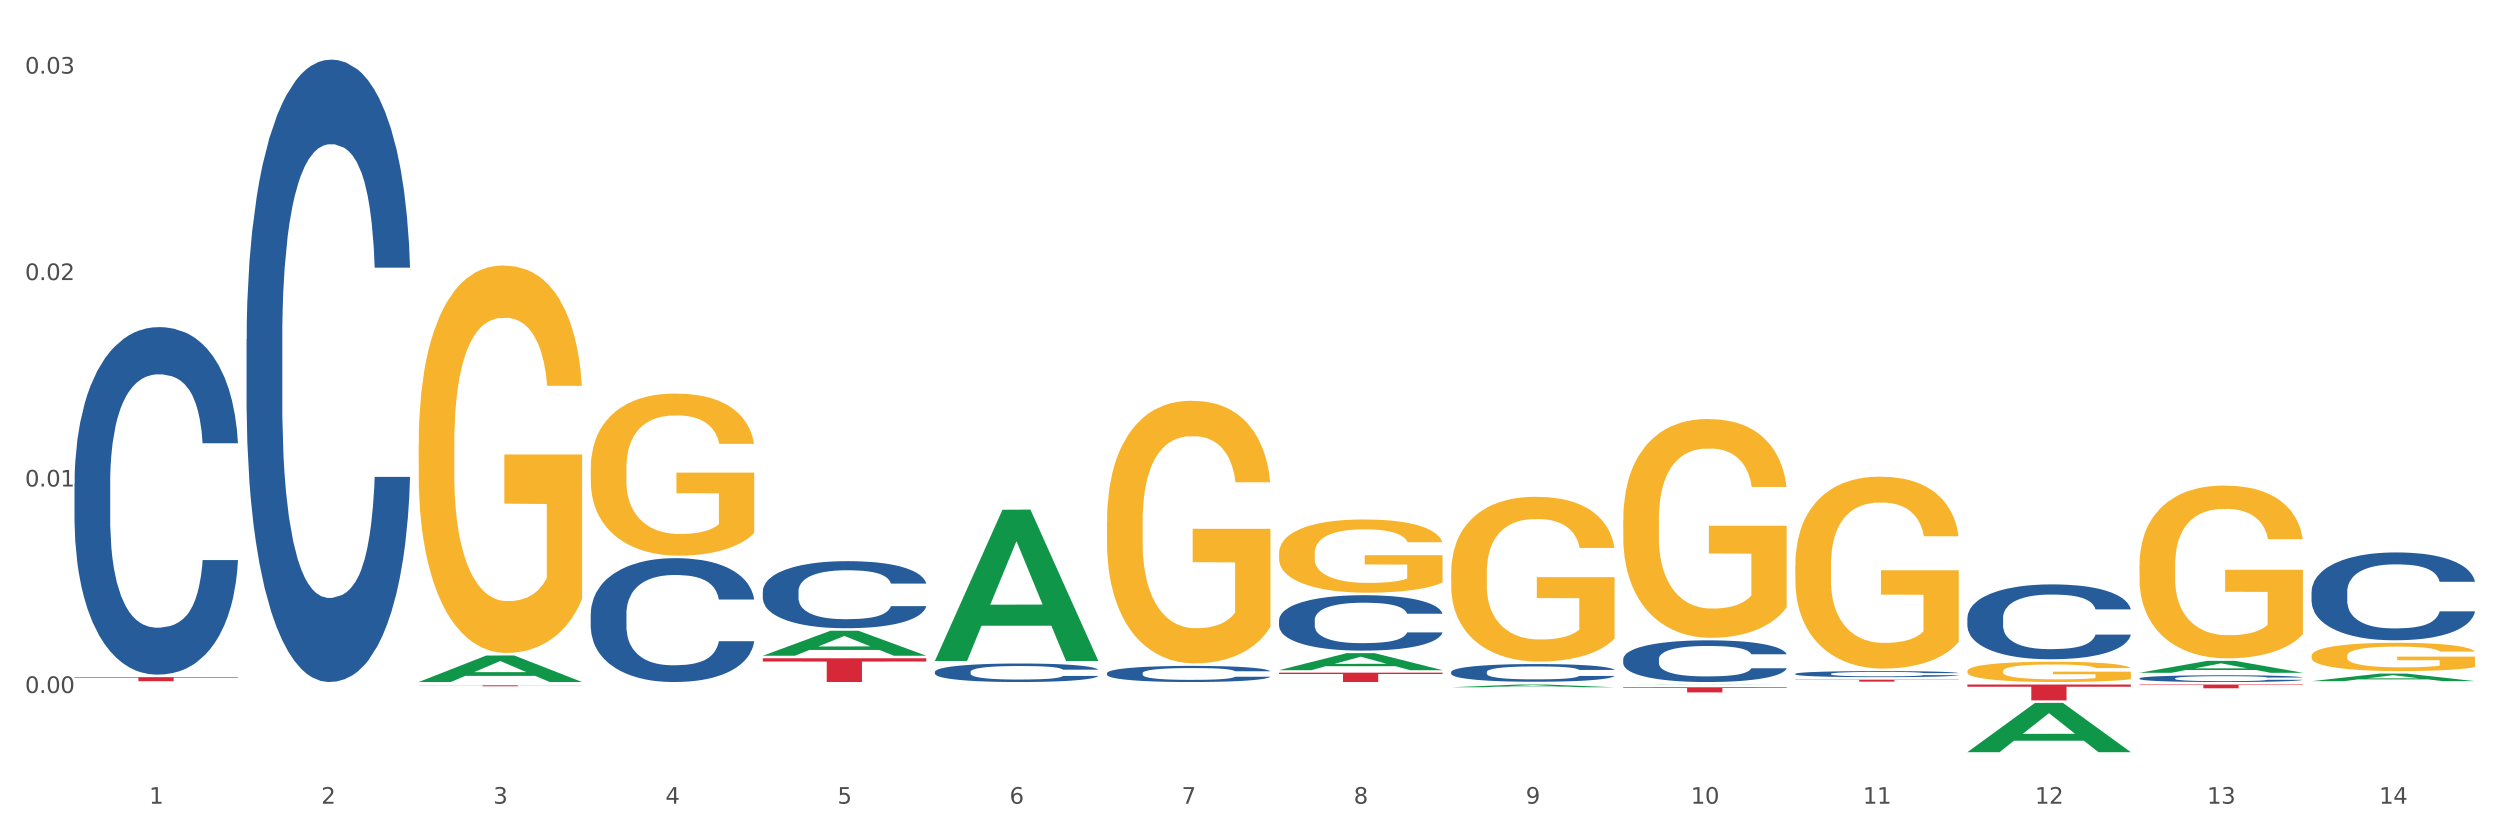 <?xml version="1.0" encoding="utf-8" standalone="no"?>
<!DOCTYPE svg PUBLIC "-//W3C//DTD SVG 1.1//EN"
  "http://www.w3.org/Graphics/SVG/1.1/DTD/svg11.dtd">
<svg xmlns:xlink="http://www.w3.org/1999/xlink" width="1080pt" height="360pt" viewBox="0 0 1080 360" xmlns="http://www.w3.org/2000/svg" version="1.1">
 <rect x="0" y="0" width="1080" height="360" fill="#333333" stroke="none"/>
 <defs>
  <style type="text/css">*{stroke-linejoin: round; stroke-linecap: butt}</style>
 </defs>
 <g id="figure_1">
  <g id="patch_1">
   <path d="M 0 360 
L 1080 360 
L 1080 0 
L 0 0 
z
" style="fill: #ffffff; stroke: #ffffff; stroke-linejoin: miter"/>
  </g>
  <g id="axes_1">
   <g id="matplotlib.axis_1">
    <g id="xtick_1">
     <g id="text_1">
      <!-- 1 -->
      <g style="fill: #4d4d4d" transform="translate(64.432 347.204) scale(0.096 -0.096)">
       <defs>
        <path id="DejaVuSans-31" d="M 794 531 
L 1825 531 
L 1825 4091 
L 703 3866 
L 703 4441 
L 1819 4666 
L 2450 4666 
L 2450 531 
L 3481 531 
L 3481 0 
L 794 0 
L 794 531 
z
" transform="scale(0.016)"/>
       </defs>
       <use xlink:href="#DejaVuSans-31"/>
      </g>
     </g>
    </g>
    <g id="xtick_2">
     <g id="text_2">
      <!-- 2 -->
      <g style="fill: #4d4d4d" transform="translate(138.771 347.204) scale(0.096 -0.096)">
       <defs>
        <path id="DejaVuSans-32" d="M 1228 531 
L 3431 531 
L 3431 0 
L 469 0 
L 469 531 
Q 828 903 1448 1529 
Q 2069 2156 2228 2338 
Q 2531 2678 2651 2914 
Q 2772 3150 2772 3378 
Q 2772 3750 2511 3984 
Q 2250 4219 1831 4219 
Q 1534 4219 1204 4116 
Q 875 4013 500 3803 
L 500 4441 
Q 881 4594 1212 4672 
Q 1544 4750 1819 4750 
Q 2544 4750 2975 4387 
Q 3406 4025 3406 3419 
Q 3406 3131 3298 2873 
Q 3191 2616 2906 2266 
Q 2828 2175 2409 1742 
Q 1991 1309 1228 531 
z
" transform="scale(0.016)"/>
       </defs>
       <use xlink:href="#DejaVuSans-32"/>
      </g>
     </g>
    </g>
    <g id="xtick_3">
     <g id="text_3">
      <!-- 3 -->
      <g style="fill: #4d4d4d" transform="translate(213.109 347.204) scale(0.096 -0.096)">
       <defs>
        <path id="DejaVuSans-33" d="M 2597 2516 
Q 3050 2419 3304 2112 
Q 3559 1806 3559 1356 
Q 3559 666 3084 287 
Q 2609 -91 1734 -91 
Q 1441 -91 1130 -33 
Q 819 25 488 141 
L 488 750 
Q 750 597 1062 519 
Q 1375 441 1716 441 
Q 2309 441 2620 675 
Q 2931 909 2931 1356 
Q 2931 1769 2642 2001 
Q 2353 2234 1838 2234 
L 1294 2234 
L 1294 2753 
L 1863 2753 
Q 2328 2753 2575 2939 
Q 2822 3125 2822 3475 
Q 2822 3834 2567 4026 
Q 2313 4219 1838 4219 
Q 1578 4219 1281 4162 
Q 984 4106 628 3988 
L 628 4550 
Q 988 4650 1302 4700 
Q 1616 4750 1894 4750 
Q 2613 4750 3031 4423 
Q 3450 4097 3450 3541 
Q 3450 3153 3228 2886 
Q 3006 2619 2597 2516 
z
" transform="scale(0.016)"/>
       </defs>
       <use xlink:href="#DejaVuSans-33"/>
      </g>
     </g>
    </g>
    <g id="xtick_4">
     <g id="text_4">
      <!-- 4 -->
      <g style="fill: #4d4d4d" transform="translate(287.448 347.204) scale(0.096 -0.096)">
       <defs>
        <path id="DejaVuSans-34" d="M 2419 4116 
L 825 1625 
L 2419 1625 
L 2419 4116 
z
M 2253 4666 
L 3047 4666 
L 3047 1625 
L 3713 1625 
L 3713 1100 
L 3047 1100 
L 3047 0 
L 2419 0 
L 2419 1100 
L 313 1100 
L 313 1709 
L 2253 4666 
z
" transform="scale(0.016)"/>
       </defs>
       <use xlink:href="#DejaVuSans-34"/>
      </g>
     </g>
    </g>
    <g id="xtick_5">
     <g id="text_5">
      <!-- 5 -->
      <g style="fill: #4d4d4d" transform="translate(361.787 347.204) scale(0.096 -0.096)">
       <defs>
        <path id="DejaVuSans-35" d="M 691 4666 
L 3169 4666 
L 3169 4134 
L 1269 4134 
L 1269 2991 
Q 1406 3038 1543 3061 
Q 1681 3084 1819 3084 
Q 2600 3084 3056 2656 
Q 3513 2228 3513 1497 
Q 3513 744 3044 326 
Q 2575 -91 1722 -91 
Q 1428 -91 1123 -41 
Q 819 9 494 109 
L 494 744 
Q 775 591 1075 516 
Q 1375 441 1709 441 
Q 2250 441 2565 725 
Q 2881 1009 2881 1497 
Q 2881 1984 2565 2268 
Q 2250 2553 1709 2553 
Q 1456 2553 1204 2497 
Q 953 2441 691 2322 
L 691 4666 
z
" transform="scale(0.016)"/>
       </defs>
       <use xlink:href="#DejaVuSans-35"/>
      </g>
     </g>
    </g>
    <g id="xtick_6">
     <g id="text_6">
      <!-- 6 -->
      <g style="fill: #4d4d4d" transform="translate(436.125 347.204) scale(0.096 -0.096)">
       <defs>
        <path id="DejaVuSans-36" d="M 2113 2584 
Q 1688 2584 1439 2293 
Q 1191 2003 1191 1497 
Q 1191 994 1439 701 
Q 1688 409 2113 409 
Q 2538 409 2786 701 
Q 3034 994 3034 1497 
Q 3034 2003 2786 2293 
Q 2538 2584 2113 2584 
z
M 3366 4563 
L 3366 3988 
Q 3128 4100 2886 4159 
Q 2644 4219 2406 4219 
Q 1781 4219 1451 3797 
Q 1122 3375 1075 2522 
Q 1259 2794 1537 2939 
Q 1816 3084 2150 3084 
Q 2853 3084 3261 2657 
Q 3669 2231 3669 1497 
Q 3669 778 3244 343 
Q 2819 -91 2113 -91 
Q 1303 -91 875 529 
Q 447 1150 447 2328 
Q 447 3434 972 4092 
Q 1497 4750 2381 4750 
Q 2619 4750 2861 4703 
Q 3103 4656 3366 4563 
z
" transform="scale(0.016)"/>
       </defs>
       <use xlink:href="#DejaVuSans-36"/>
      </g>
     </g>
    </g>
    <g id="xtick_7">
     <g id="text_7">
      <!-- 7 -->
      <g style="fill: #4d4d4d" transform="translate(510.464 347.204) scale(0.096 -0.096)">
       <defs>
        <path id="DejaVuSans-37" d="M 525 4666 
L 3525 4666 
L 3525 4397 
L 1831 0 
L 1172 0 
L 2766 4134 
L 525 4134 
L 525 4666 
z
" transform="scale(0.016)"/>
       </defs>
       <use xlink:href="#DejaVuSans-37"/>
      </g>
     </g>
    </g>
    <g id="xtick_8">
     <g id="text_8">
      <!-- 8 -->
      <g style="fill: #4d4d4d" transform="translate(584.803 347.204) scale(0.096 -0.096)">
       <defs>
        <path id="DejaVuSans-38" d="M 2034 2216 
Q 1584 2216 1326 1975 
Q 1069 1734 1069 1313 
Q 1069 891 1326 650 
Q 1584 409 2034 409 
Q 2484 409 2743 651 
Q 3003 894 3003 1313 
Q 3003 1734 2745 1975 
Q 2488 2216 2034 2216 
z
M 1403 2484 
Q 997 2584 770 2862 
Q 544 3141 544 3541 
Q 544 4100 942 4425 
Q 1341 4750 2034 4750 
Q 2731 4750 3128 4425 
Q 3525 4100 3525 3541 
Q 3525 3141 3298 2862 
Q 3072 2584 2669 2484 
Q 3125 2378 3379 2068 
Q 3634 1759 3634 1313 
Q 3634 634 3220 271 
Q 2806 -91 2034 -91 
Q 1263 -91 848 271 
Q 434 634 434 1313 
Q 434 1759 690 2068 
Q 947 2378 1403 2484 
z
M 1172 3481 
Q 1172 3119 1398 2916 
Q 1625 2713 2034 2713 
Q 2441 2713 2670 2916 
Q 2900 3119 2900 3481 
Q 2900 3844 2670 4047 
Q 2441 4250 2034 4250 
Q 1625 4250 1398 4047 
Q 1172 3844 1172 3481 
z
" transform="scale(0.016)"/>
       </defs>
       <use xlink:href="#DejaVuSans-38"/>
      </g>
     </g>
    </g>
    <g id="xtick_9">
     <g id="text_9">
      <!-- 9 -->
      <g style="fill: #4d4d4d" transform="translate(659.142 347.204) scale(0.096 -0.096)">
       <defs>
        <path id="DejaVuSans-39" d="M 703 97 
L 703 672 
Q 941 559 1184 500 
Q 1428 441 1663 441 
Q 2288 441 2617 861 
Q 2947 1281 2994 2138 
Q 2813 1869 2534 1725 
Q 2256 1581 1919 1581 
Q 1219 1581 811 2004 
Q 403 2428 403 3163 
Q 403 3881 828 4315 
Q 1253 4750 1959 4750 
Q 2769 4750 3195 4129 
Q 3622 3509 3622 2328 
Q 3622 1225 3098 567 
Q 2575 -91 1691 -91 
Q 1453 -91 1209 -44 
Q 966 3 703 97 
z
M 1959 2075 
Q 2384 2075 2632 2365 
Q 2881 2656 2881 3163 
Q 2881 3666 2632 3958 
Q 2384 4250 1959 4250 
Q 1534 4250 1286 3958 
Q 1038 3666 1038 3163 
Q 1038 2656 1286 2365 
Q 1534 2075 1959 2075 
z
" transform="scale(0.016)"/>
       </defs>
       <use xlink:href="#DejaVuSans-39"/>
      </g>
     </g>
    </g>
    <g id="xtick_10">
     <g id="text_10">
      <!-- 10 -->
      <g style="fill: #4d4d4d" transform="translate(730.426 347.204) scale(0.096 -0.096)">
       <defs>
        <path id="DejaVuSans-30" d="M 2034 4250 
Q 1547 4250 1301 3770 
Q 1056 3291 1056 2328 
Q 1056 1369 1301 889 
Q 1547 409 2034 409 
Q 2525 409 2770 889 
Q 3016 1369 3016 2328 
Q 3016 3291 2770 3770 
Q 2525 4250 2034 4250 
z
M 2034 4750 
Q 2819 4750 3233 4129 
Q 3647 3509 3647 2328 
Q 3647 1150 3233 529 
Q 2819 -91 2034 -91 
Q 1250 -91 836 529 
Q 422 1150 422 2328 
Q 422 3509 836 4129 
Q 1250 4750 2034 4750 
z
" transform="scale(0.016)"/>
       </defs>
       <use xlink:href="#DejaVuSans-31"/>
       <use xlink:href="#DejaVuSans-30" transform="translate(63.623 0)"/>
      </g>
     </g>
    </g>
    <g id="xtick_11">
     <g id="text_11">
      <!-- 11 -->
      <g style="fill: #4d4d4d" transform="translate(804.765 347.204) scale(0.096 -0.096)">
       <use xlink:href="#DejaVuSans-31"/>
       <use xlink:href="#DejaVuSans-31" transform="translate(63.623 0)"/>
      </g>
     </g>
    </g>
    <g id="xtick_12">
     <g id="text_12">
      <!-- 12 -->
      <g style="fill: #4d4d4d" transform="translate(879.104 347.204) scale(0.096 -0.096)">
       <use xlink:href="#DejaVuSans-31"/>
       <use xlink:href="#DejaVuSans-32" transform="translate(63.623 0)"/>
      </g>
     </g>
    </g>
    <g id="xtick_13">
     <g id="text_13">
      <!-- 13 -->
      <g style="fill: #4d4d4d" transform="translate(953.442 347.204) scale(0.096 -0.096)">
       <use xlink:href="#DejaVuSans-31"/>
       <use xlink:href="#DejaVuSans-33" transform="translate(63.623 0)"/>
      </g>
     </g>
    </g>
    <g id="xtick_14">
     <g id="text_14">
      <!-- 14 -->
      <g style="fill: #4d4d4d" transform="translate(1027.781 347.204) scale(0.096 -0.096)">
       <use xlink:href="#DejaVuSans-31"/>
       <use xlink:href="#DejaVuSans-34" transform="translate(63.623 0)"/>
      </g>
     </g>
    </g>
    <g id="xtick_15"/>
    <g id="xtick_16"/>
    <g id="xtick_17"/>
    <g id="xtick_18"/>
    <g id="xtick_19"/>
    <g id="xtick_20"/>
    <g id="xtick_21"/>
    <g id="xtick_22"/>
    <g id="xtick_23"/>
    <g id="xtick_24"/>
    <g id="xtick_25"/>
    <g id="xtick_26"/>
    <g id="xtick_27"/>
   </g>
   <g id="matplotlib.axis_2">
    <g id="ytick_1">
     <g id="text_15">
      <!-- 0.00 -->
      <g style="fill: #4d4d4d" transform="translate(10.8 299.366) scale(0.096 -0.096)">
       <defs>
        <path id="DejaVuSans-2e" d="M 684 794 
L 1344 794 
L 1344 0 
L 684 0 
L 684 794 
z
" transform="scale(0.016)"/>
       </defs>
       <use xlink:href="#DejaVuSans-30"/>
       <use xlink:href="#DejaVuSans-2e" transform="translate(63.623 0)"/>
       <use xlink:href="#DejaVuSans-30" transform="translate(95.41 0)"/>
       <use xlink:href="#DejaVuSans-30" transform="translate(159.033 0)"/>
      </g>
     </g>
    </g>
    <g id="ytick_2">
     <g id="text_16">
      <!-- 0.01 -->
      <g style="fill: #4d4d4d" transform="translate(10.8 210.179) scale(0.096 -0.096)">
       <use xlink:href="#DejaVuSans-30"/>
       <use xlink:href="#DejaVuSans-2e" transform="translate(63.623 0)"/>
       <use xlink:href="#DejaVuSans-30" transform="translate(95.41 0)"/>
       <use xlink:href="#DejaVuSans-31" transform="translate(159.033 0)"/>
      </g>
     </g>
    </g>
    <g id="ytick_3">
     <g id="text_17">
      <!-- 0.02 -->
      <g style="fill: #4d4d4d" transform="translate(10.8 120.992) scale(0.096 -0.096)">
       <use xlink:href="#DejaVuSans-30"/>
       <use xlink:href="#DejaVuSans-2e" transform="translate(63.623 0)"/>
       <use xlink:href="#DejaVuSans-30" transform="translate(95.41 0)"/>
       <use xlink:href="#DejaVuSans-32" transform="translate(159.033 0)"/>
      </g>
     </g>
    </g>
    <g id="ytick_4">
     <g id="text_18">
      <!-- 0.03 -->
      <g style="fill: #4d4d4d" transform="translate(10.8 31.806) scale(0.096 -0.096)">
       <use xlink:href="#DejaVuSans-30"/>
       <use xlink:href="#DejaVuSans-2e" transform="translate(63.623 0)"/>
       <use xlink:href="#DejaVuSans-30" transform="translate(95.41 0)"/>
       <use xlink:href="#DejaVuSans-33" transform="translate(159.033 0)"/>
      </g>
     </g>
    </g>
    <g id="ytick_5"/>
    <g id="ytick_6"/>
    <g id="ytick_7"/>
   </g>
   <g id="PolyCollection_1">
    <path d="M 180.852 294.617 
L 180.925 294.606 
L 210.048 283.181 
L 222.133 283.17 
L 251.474 294.638 
L 237.495 294.638 
L 231.161 291.968 
L 201.092 291.968 
L 200.874 292.011 
L 194.758 294.638 
L 180.852 294.638 
L 180.852 294.617 
L 204.878 290.374 
L 227.375 290.363 
L 216.236 285.615 
L 216.09 285.593 
L 215.945 285.625 
L 204.806 290.363 
L 204.878 290.374 
L 180.852 294.617 
z
" clip-path="url(#p697a66b0a4)" style="fill: #109648"/>
    <path d="M 775.562 293.613 
L 846.184 293.613 
L 846.184 293.732 
L 818.404 293.732 
L 818.404 294.465 
L 803.175 294.465 
L 803.175 293.732 
L 775.562 293.732 
L 775.562 293.614 
L 775.562 293.613 
z
" clip-path="url(#p697a66b0a4)" style="fill: #d62839"/>
    <path d="M 701.223 296.89 
L 771.845 296.89 
L 771.845 297.2 
L 744.065 297.202 
L 744.065 299.124 
L 728.836 299.124 
L 728.836 297.202 
L 701.223 297.2 
L 701.223 296.892 
L 701.223 296.89 
z
" clip-path="url(#p697a66b0a4)" style="fill: #d62839"/>
    <path d="M 552.546 290.594 
L 623.168 290.594 
L 623.168 291.156 
L 595.388 291.159 
L 595.388 294.638 
L 580.159 294.638 
L 580.159 291.159 
L 552.546 291.156 
L 552.546 290.597 
L 552.546 290.594 
z
" clip-path="url(#p697a66b0a4)" style="fill: #d62839"/>
    <path d="M 329.53 284.363 
L 400.152 284.363 
L 400.152 285.791 
L 372.371 285.8 
L 372.371 294.638 
L 357.143 294.638 
L 357.143 285.8 
L 329.53 285.791 
L 329.53 284.372 
L 329.53 284.363 
z
" clip-path="url(#p697a66b0a4)" style="fill: #d62839"/>
    <path d="M 180.852 296.049 
L 251.474 296.049 
L 251.474 296.107 
L 223.694 296.108 
L 223.694 296.471 
L 208.465 296.471 
L 208.465 296.108 
L 180.852 296.107 
L 180.852 296.049 
L 180.852 296.049 
z
" clip-path="url(#p697a66b0a4)" style="fill: #d62839"/>
    <path d="M 32.175 292.527 
L 102.797 292.527 
L 102.797 292.769 
L 75.017 292.771 
L 75.017 294.273 
L 59.788 294.273 
L 59.788 292.771 
L 32.175 292.769 
L 32.175 292.528 
L 32.175 292.527 
z
" clip-path="url(#p697a66b0a4)" style="fill: #d62839"/>
    <path d="M 32.175 208.768 
L 32.258 208.63 
L 32.258 204.791 
L 32.509 199.581 
L 33.427 189.983 
L 34.596 182.716 
L 36.599 174.215 
L 37.684 170.65 
L 39.104 166.674 
L 42.025 160.23 
L 45.364 154.745 
L 47.702 151.729 
L 49.455 149.809 
L 53.378 146.381 
L 55.632 144.873 
L 57.969 143.639 
L 59.973 142.816 
L 63.312 141.857 
L 65.983 141.445 
L 69.072 141.308 
L 71.66 141.445 
L 75.082 141.994 
L 80.091 143.639 
L 82.011 144.599 
L 84.599 146.244 
L 87.27 148.438 
L 89.44 150.632 
L 91.945 153.785 
L 94.533 157.899 
L 97.037 163.109 
L 98.79 167.908 
L 100.209 172.981 
L 101.461 179.151 
L 102.379 185.87 
L 102.797 191.491 
L 87.52 191.491 
L 87.103 186.418 
L 86.268 180.934 
L 85.434 177.232 
L 84.515 174.215 
L 83.096 170.787 
L 81.844 168.594 
L 79.757 165.988 
L 77.837 164.343 
L 76.251 163.383 
L 74.331 162.561 
L 70.241 161.738 
L 67.319 161.738 
L 65.482 162.012 
L 63.229 162.698 
L 61.309 163.657 
L 59.055 165.303 
L 57.302 167.085 
L 55.549 169.416 
L 54.547 171.062 
L 53.044 174.078 
L 52.043 176.546 
L 50.707 180.797 
L 49.956 183.813 
L 48.62 191.628 
L 48.036 197.387 
L 47.785 201.364 
L 47.618 205.751 
L 47.618 227.141 
L 48.119 236.739 
L 48.537 240.852 
L 49.204 245.514 
L 50.457 251.547 
L 52.293 257.443 
L 54.213 261.693 
L 55.799 264.298 
L 57.302 266.218 
L 58.804 267.726 
L 60.641 269.097 
L 62.143 269.92 
L 64.397 270.743 
L 67.069 271.154 
L 69.155 271.154 
L 73.413 270.468 
L 75.333 269.783 
L 77.169 268.823 
L 79.173 267.315 
L 80.759 265.669 
L 81.677 264.435 
L 83.18 261.83 
L 84.348 259.088 
L 85.35 255.934 
L 86.018 253.192 
L 86.769 249.079 
L 87.353 244.417 
L 87.52 241.949 
L 102.797 241.949 
L 102.463 246.885 
L 101.879 251.684 
L 100.71 258.128 
L 99.792 261.83 
L 98.372 266.355 
L 96.87 270.194 
L 94.783 274.445 
L 92.863 277.598 
L 90.86 280.341 
L 88.689 282.809 
L 84.766 286.236 
L 83.347 287.196 
L 80.341 288.842 
L 78.004 289.801 
L 74.581 290.761 
L 71.075 291.31 
L 67.402 291.447 
L 64.147 291.172 
L 60.557 290.35 
L 58.303 289.527 
L 55.799 288.293 
L 52.877 286.373 
L 50.123 284.043 
L 47.535 281.3 
L 45.114 278.147 
L 42.86 274.582 
L 39.938 268.686 
L 37.768 262.927 
L 36.182 257.58 
L 35.097 253.055 
L 34.011 247.296 
L 33.427 243.32 
L 32.509 233.722 
L 32.175 224.81 
L 32.175 208.768 
z
" clip-path="url(#p697a66b0a4)" style="fill: #255c99"/>
    <path d="M 106.514 146.571 
L 106.597 146.325 
L 106.597 139.45 
L 106.848 130.119 
L 107.766 112.93 
L 108.935 99.916 
L 110.938 84.692 
L 112.023 78.308 
L 113.442 71.187 
L 116.364 59.646 
L 119.703 49.824 
L 122.04 44.421 
L 123.794 40.984 
L 127.717 34.845 
L 129.971 32.144 
L 132.308 29.934 
L 134.312 28.461 
L 137.651 26.742 
L 140.322 26.005 
L 143.411 25.759 
L 145.998 26.005 
L 149.421 26.987 
L 154.43 29.934 
L 156.35 31.653 
L 158.937 34.599 
L 161.609 38.528 
L 163.779 42.457 
L 166.283 48.105 
L 168.871 55.471 
L 171.376 64.802 
L 173.129 73.397 
L 174.548 82.482 
L 175.8 93.532 
L 176.718 105.564 
L 177.135 115.631 
L 161.859 115.631 
L 161.442 106.546 
L 160.607 96.724 
L 159.772 90.094 
L 158.854 84.692 
L 157.435 78.553 
L 156.183 74.624 
L 154.096 69.959 
L 152.176 67.012 
L 150.59 65.293 
L 148.67 63.82 
L 144.579 62.347 
L 141.658 62.347 
L 139.821 62.838 
L 137.567 64.066 
L 135.647 65.784 
L 133.393 68.731 
L 131.64 71.923 
L 129.887 76.098 
L 128.886 79.044 
L 127.383 84.446 
L 126.381 88.866 
L 125.046 96.478 
L 124.294 101.88 
L 122.959 115.877 
L 122.374 126.19 
L 122.124 133.311 
L 121.957 141.169 
L 121.957 179.475 
L 122.458 196.663 
L 122.875 204.03 
L 123.543 212.379 
L 124.795 223.183 
L 126.632 233.742 
L 128.552 241.354 
L 130.138 246.019 
L 131.64 249.457 
L 133.143 252.158 
L 134.979 254.614 
L 136.482 256.087 
L 138.736 257.56 
L 141.407 258.297 
L 143.494 258.297 
L 147.751 257.069 
L 149.671 255.841 
L 151.508 254.122 
L 153.511 251.421 
L 155.097 248.475 
L 156.016 246.265 
L 157.518 241.599 
L 158.687 236.688 
L 159.689 231.041 
L 160.357 226.13 
L 161.108 218.763 
L 161.692 210.414 
L 161.859 205.994 
L 177.135 205.994 
L 176.802 214.834 
L 176.217 223.429 
L 175.049 234.969 
L 174.13 241.599 
L 172.711 249.703 
L 171.209 256.578 
L 169.122 264.19 
L 167.202 269.838 
L 165.198 274.749 
L 163.028 279.169 
L 159.104 285.308 
L 157.685 287.026 
L 154.68 289.973 
L 152.343 291.692 
L 148.92 293.411 
L 145.414 294.393 
L 141.741 294.638 
L 138.486 294.147 
L 134.896 292.674 
L 132.642 291.201 
L 130.138 288.991 
L 127.216 285.553 
L 124.461 281.379 
L 121.874 276.468 
L 119.453 270.82 
L 117.199 264.436 
L 114.277 253.877 
L 112.107 243.564 
L 110.521 233.987 
L 109.435 225.884 
L 108.35 215.571 
L 107.766 208.45 
L 106.848 191.261 
L 106.514 175.3 
L 106.514 146.571 
z
" clip-path="url(#p697a66b0a4)" style="fill: #255c99"/>
    <path d="M 255.191 265.169 
L 255.275 265.12 
L 255.275 263.752 
L 255.525 261.895 
L 256.443 258.474 
L 257.612 255.883 
L 259.615 252.853 
L 260.701 251.583 
L 262.12 250.165 
L 265.041 247.869 
L 268.381 245.914 
L 270.718 244.838 
L 272.471 244.154 
L 276.394 242.932 
L 278.648 242.395 
L 280.986 241.955 
L 282.989 241.662 
L 286.328 241.32 
L 288.999 241.173 
L 292.088 241.124 
L 294.676 241.173 
L 298.098 241.369 
L 303.107 241.955 
L 305.027 242.297 
L 307.615 242.884 
L 310.286 243.666 
L 312.457 244.448 
L 314.961 245.572 
L 317.549 247.038 
L 320.053 248.895 
L 321.806 250.605 
L 323.225 252.414 
L 324.477 254.613 
L 325.396 257.007 
L 325.813 259.011 
L 310.537 259.011 
L 310.119 257.203 
L 309.284 255.248 
L 308.45 253.929 
L 307.531 252.853 
L 306.112 251.632 
L 304.86 250.85 
L 302.773 249.921 
L 300.853 249.335 
L 299.267 248.993 
L 297.347 248.699 
L 293.257 248.406 
L 290.335 248.406 
L 288.499 248.504 
L 286.245 248.748 
L 284.325 249.09 
L 282.071 249.677 
L 280.318 250.312 
L 278.565 251.143 
L 277.563 251.729 
L 276.06 252.805 
L 275.059 253.684 
L 273.723 255.199 
L 272.972 256.274 
L 271.636 259.06 
L 271.052 261.113 
L 270.801 262.53 
L 270.634 264.094 
L 270.634 271.718 
L 271.135 275.139 
L 271.553 276.605 
L 272.22 278.267 
L 273.473 280.417 
L 275.309 282.518 
L 277.229 284.033 
L 278.815 284.962 
L 280.318 285.646 
L 281.82 286.184 
L 283.657 286.672 
L 285.159 286.966 
L 287.413 287.259 
L 290.085 287.405 
L 292.172 287.405 
L 296.429 287.161 
L 298.349 286.917 
L 300.185 286.575 
L 302.189 286.037 
L 303.775 285.451 
L 304.693 285.011 
L 306.196 284.082 
L 307.364 283.105 
L 308.366 281.981 
L 309.034 281.003 
L 309.785 279.537 
L 310.37 277.876 
L 310.537 276.996 
L 325.813 276.996 
L 325.479 278.755 
L 324.895 280.466 
L 323.726 282.763 
L 322.808 284.082 
L 321.389 285.695 
L 319.886 287.063 
L 317.799 288.578 
L 315.879 289.702 
L 313.876 290.68 
L 311.705 291.56 
L 307.782 292.781 
L 306.363 293.123 
L 303.358 293.71 
L 301.02 294.052 
L 297.598 294.394 
L 294.092 294.59 
L 290.419 294.638 
L 287.163 294.541 
L 283.573 294.247 
L 281.32 293.954 
L 278.815 293.514 
L 275.893 292.83 
L 273.139 291.999 
L 270.551 291.022 
L 268.13 289.898 
L 265.876 288.627 
L 262.955 286.526 
L 260.784 284.473 
L 259.198 282.567 
L 258.113 280.954 
L 257.028 278.902 
L 256.443 277.485 
L 255.525 274.064 
L 255.191 270.887 
L 255.191 265.169 
z
" clip-path="url(#p697a66b0a4)" style="fill: #255c99"/>
    <path d="M 329.53 255.439 
L 329.613 255.413 
L 329.613 254.672 
L 329.864 253.666 
L 330.782 251.813 
L 331.951 250.41 
L 333.954 248.769 
L 335.039 248.081 
L 336.458 247.313 
L 339.38 246.069 
L 342.719 245.011 
L 345.057 244.428 
L 346.81 244.058 
L 350.733 243.396 
L 352.987 243.105 
L 355.324 242.867 
L 357.328 242.708 
L 360.667 242.522 
L 363.338 242.443 
L 366.427 242.417 
L 369.015 242.443 
L 372.437 242.549 
L 377.446 242.867 
L 379.366 243.052 
L 381.954 243.369 
L 384.625 243.793 
L 386.795 244.216 
L 389.3 244.825 
L 391.887 245.619 
L 394.392 246.625 
L 396.145 247.551 
L 397.564 248.531 
L 398.816 249.722 
L 399.734 251.019 
L 400.152 252.104 
L 384.875 252.104 
L 384.458 251.125 
L 383.623 250.066 
L 382.788 249.351 
L 381.87 248.769 
L 380.451 248.107 
L 379.199 247.684 
L 377.112 247.181 
L 375.192 246.863 
L 373.606 246.678 
L 371.686 246.519 
L 367.595 246.36 
L 364.674 246.36 
L 362.837 246.413 
L 360.583 246.546 
L 358.663 246.731 
L 356.41 247.049 
L 354.656 247.393 
L 352.903 247.843 
L 351.902 248.16 
L 350.399 248.743 
L 349.397 249.219 
L 348.062 250.04 
L 347.31 250.622 
L 345.975 252.131 
L 345.391 253.242 
L 345.14 254.01 
L 344.973 254.857 
L 344.973 258.986 
L 345.474 260.839 
L 345.891 261.633 
L 346.559 262.533 
L 347.811 263.697 
L 349.648 264.836 
L 351.568 265.656 
L 353.154 266.159 
L 354.656 266.53 
L 356.159 266.821 
L 357.996 267.085 
L 359.498 267.244 
L 361.752 267.403 
L 364.423 267.482 
L 366.51 267.482 
L 370.768 267.35 
L 372.688 267.218 
L 374.524 267.032 
L 376.528 266.741 
L 378.114 266.424 
L 379.032 266.185 
L 380.534 265.683 
L 381.703 265.153 
L 382.705 264.544 
L 383.373 264.015 
L 384.124 263.221 
L 384.708 262.321 
L 384.875 261.845 
L 400.152 261.845 
L 399.818 262.797 
L 399.233 263.724 
L 398.065 264.968 
L 397.146 265.683 
L 395.727 266.556 
L 394.225 267.297 
L 392.138 268.118 
L 390.218 268.726 
L 388.214 269.256 
L 386.044 269.732 
L 382.121 270.394 
L 380.701 270.579 
L 377.696 270.897 
L 375.359 271.082 
L 371.936 271.267 
L 368.43 271.373 
L 364.757 271.4 
L 361.502 271.347 
L 357.912 271.188 
L 355.658 271.029 
L 353.154 270.791 
L 350.232 270.42 
L 347.477 269.97 
L 344.89 269.441 
L 342.469 268.832 
L 340.215 268.144 
L 337.293 267.006 
L 335.123 265.894 
L 333.537 264.862 
L 332.452 263.989 
L 331.366 262.877 
L 330.782 262.109 
L 329.864 260.256 
L 329.53 258.536 
L 329.53 255.439 
z
" clip-path="url(#p697a66b0a4)" style="fill: #255c99"/>
    <path d="M 403.869 290.23 
L 403.952 290.223 
L 403.952 290.018 
L 404.202 289.74 
L 405.121 289.229 
L 406.289 288.841 
L 408.293 288.388 
L 409.378 288.198 
L 410.797 287.986 
L 413.719 287.642 
L 417.058 287.35 
L 419.395 287.189 
L 421.148 287.087 
L 425.072 286.904 
L 427.326 286.824 
L 429.663 286.758 
L 431.666 286.714 
L 435.006 286.663 
L 437.677 286.641 
L 440.766 286.633 
L 443.353 286.641 
L 446.776 286.67 
L 451.785 286.758 
L 453.704 286.809 
L 456.292 286.897 
L 458.964 287.014 
L 461.134 287.131 
L 463.638 287.299 
L 466.226 287.518 
L 468.73 287.796 
L 470.483 288.052 
L 471.903 288.322 
L 473.155 288.651 
L 474.073 289.009 
L 474.49 289.309 
L 459.214 289.309 
L 458.797 289.039 
L 457.962 288.746 
L 457.127 288.549 
L 456.209 288.388 
L 454.79 288.205 
L 453.538 288.088 
L 451.451 287.949 
L 449.531 287.862 
L 447.945 287.81 
L 446.025 287.767 
L 441.934 287.723 
L 439.012 287.723 
L 437.176 287.737 
L 434.922 287.774 
L 433.002 287.825 
L 430.748 287.913 
L 428.995 288.008 
L 427.242 288.132 
L 426.24 288.22 
L 424.738 288.381 
L 423.736 288.512 
L 422.401 288.739 
L 421.649 288.9 
L 420.314 289.316 
L 419.729 289.623 
L 419.479 289.835 
L 419.312 290.069 
L 419.312 291.21 
L 419.813 291.722 
L 420.23 291.941 
L 420.898 292.189 
L 422.15 292.511 
L 423.987 292.825 
L 425.907 293.052 
L 427.493 293.191 
L 428.995 293.293 
L 430.498 293.374 
L 432.334 293.447 
L 433.837 293.491 
L 436.091 293.535 
L 438.762 293.557 
L 440.849 293.557 
L 445.106 293.52 
L 447.026 293.483 
L 448.863 293.432 
L 450.866 293.352 
L 452.452 293.264 
L 453.371 293.198 
L 454.873 293.059 
L 456.042 292.913 
L 457.044 292.745 
L 457.711 292.599 
L 458.463 292.38 
L 459.047 292.131 
L 459.214 291.999 
L 474.49 291.999 
L 474.156 292.263 
L 473.572 292.518 
L 472.403 292.862 
L 471.485 293.059 
L 470.066 293.301 
L 468.563 293.505 
L 466.477 293.732 
L 464.557 293.9 
L 462.553 294.046 
L 460.383 294.178 
L 456.459 294.361 
L 455.04 294.412 
L 452.035 294.5 
L 449.698 294.551 
L 446.275 294.602 
L 442.769 294.631 
L 439.096 294.638 
L 435.84 294.624 
L 432.251 294.58 
L 429.997 294.536 
L 427.493 294.47 
L 424.571 294.368 
L 421.816 294.244 
L 419.228 294.097 
L 416.808 293.929 
L 414.554 293.739 
L 411.632 293.425 
L 409.462 293.118 
L 407.875 292.833 
L 406.79 292.592 
L 405.705 292.284 
L 405.121 292.072 
L 404.202 291.561 
L 403.869 291.086 
L 403.869 290.23 
z
" clip-path="url(#p697a66b0a4)" style="fill: #255c99"/>
    <path d="M 478.207 290.795 
L 478.291 290.789 
L 478.291 290.611 
L 478.541 290.368 
L 479.459 289.922 
L 480.628 289.584 
L 482.632 289.189 
L 483.717 289.024 
L 485.136 288.839 
L 488.058 288.539 
L 491.397 288.284 
L 493.734 288.144 
L 495.487 288.055 
L 499.41 287.896 
L 501.664 287.825 
L 504.002 287.768 
L 506.005 287.73 
L 509.344 287.685 
L 512.016 287.666 
L 515.104 287.66 
L 517.692 287.666 
L 521.115 287.692 
L 526.123 287.768 
L 528.043 287.813 
L 530.631 287.889 
L 533.302 287.991 
L 535.473 288.093 
L 537.977 288.24 
L 540.565 288.431 
L 543.069 288.673 
L 544.822 288.896 
L 546.241 289.132 
L 547.493 289.419 
L 548.412 289.731 
L 548.829 289.992 
L 533.553 289.992 
L 533.135 289.757 
L 532.301 289.502 
L 531.466 289.33 
L 530.548 289.189 
L 529.128 289.03 
L 527.876 288.928 
L 525.789 288.807 
L 523.869 288.73 
L 522.283 288.686 
L 520.363 288.648 
L 516.273 288.609 
L 513.351 288.609 
L 511.515 288.622 
L 509.261 288.654 
L 507.341 288.699 
L 505.087 288.775 
L 503.334 288.858 
L 501.581 288.966 
L 500.579 289.043 
L 499.077 289.183 
L 498.075 289.298 
L 496.739 289.495 
L 495.988 289.635 
L 494.652 289.999 
L 494.068 290.266 
L 493.818 290.451 
L 493.651 290.655 
L 493.651 291.649 
L 494.151 292.096 
L 494.569 292.287 
L 495.237 292.503 
L 496.489 292.784 
L 498.325 293.058 
L 500.245 293.255 
L 501.831 293.377 
L 503.334 293.466 
L 504.837 293.536 
L 506.673 293.6 
L 508.176 293.638 
L 510.429 293.676 
L 513.101 293.695 
L 515.188 293.695 
L 519.445 293.663 
L 521.365 293.631 
L 523.202 293.587 
L 525.205 293.517 
L 526.791 293.44 
L 527.709 293.383 
L 529.212 293.262 
L 530.381 293.134 
L 531.382 292.988 
L 532.05 292.86 
L 532.801 292.669 
L 533.386 292.452 
L 533.553 292.338 
L 548.829 292.338 
L 548.495 292.567 
L 547.911 292.79 
L 546.742 293.09 
L 545.824 293.262 
L 544.405 293.472 
L 542.902 293.651 
L 540.815 293.848 
L 538.895 293.995 
L 536.892 294.122 
L 534.721 294.237 
L 530.798 294.396 
L 529.379 294.441 
L 526.374 294.517 
L 524.036 294.562 
L 520.614 294.607 
L 517.108 294.632 
L 513.435 294.638 
L 510.179 294.626 
L 506.59 294.587 
L 504.336 294.549 
L 501.831 294.492 
L 498.91 294.403 
L 496.155 294.294 
L 493.567 294.167 
L 491.146 294.02 
L 488.892 293.855 
L 485.971 293.58 
L 483.8 293.313 
L 482.214 293.064 
L 481.129 292.854 
L 480.044 292.586 
L 479.459 292.401 
L 478.541 291.955 
L 478.207 291.541 
L 478.207 290.795 
z
" clip-path="url(#p697a66b0a4)" style="fill: #255c99"/>
    <path d="M 552.546 267.889 
L 552.629 267.867 
L 552.629 267.255 
L 552.88 266.424 
L 553.798 264.892 
L 554.967 263.733 
L 556.97 262.377 
L 558.055 261.808 
L 559.475 261.174 
L 562.396 260.146 
L 565.735 259.271 
L 568.073 258.79 
L 569.826 258.484 
L 573.749 257.937 
L 576.003 257.696 
L 578.34 257.499 
L 580.344 257.368 
L 583.683 257.215 
L 586.354 257.149 
L 589.443 257.127 
L 592.031 257.149 
L 595.453 257.237 
L 600.462 257.499 
L 602.382 257.652 
L 604.97 257.915 
L 607.641 258.265 
L 609.811 258.615 
L 612.316 259.118 
L 614.903 259.774 
L 617.408 260.605 
L 619.161 261.371 
L 620.58 262.18 
L 621.832 263.164 
L 622.75 264.236 
L 623.168 265.133 
L 607.891 265.133 
L 607.474 264.324 
L 606.639 263.449 
L 605.804 262.858 
L 604.886 262.377 
L 603.467 261.83 
L 602.215 261.48 
L 600.128 261.065 
L 598.208 260.802 
L 596.622 260.649 
L 594.702 260.518 
L 590.612 260.387 
L 587.69 260.387 
L 585.853 260.43 
L 583.6 260.54 
L 581.68 260.693 
L 579.426 260.955 
L 577.673 261.24 
L 575.92 261.611 
L 574.918 261.874 
L 573.415 262.355 
L 572.414 262.749 
L 571.078 263.427 
L 570.327 263.908 
L 568.991 265.155 
L 568.407 266.074 
L 568.156 266.708 
L 567.989 267.408 
L 567.989 270.82 
L 568.49 272.351 
L 568.908 273.007 
L 569.575 273.751 
L 570.827 274.713 
L 572.664 275.654 
L 574.584 276.332 
L 576.17 276.748 
L 577.673 277.054 
L 579.175 277.294 
L 581.012 277.513 
L 582.514 277.644 
L 584.768 277.776 
L 587.439 277.841 
L 589.526 277.841 
L 593.784 277.732 
L 595.704 277.622 
L 597.54 277.469 
L 599.544 277.229 
L 601.13 276.966 
L 602.048 276.769 
L 603.551 276.354 
L 604.719 275.916 
L 605.721 275.413 
L 606.389 274.976 
L 607.14 274.32 
L 607.724 273.576 
L 607.891 273.182 
L 623.168 273.182 
L 622.834 273.97 
L 622.249 274.735 
L 621.081 275.763 
L 620.163 276.354 
L 618.743 277.076 
L 617.241 277.688 
L 615.154 278.366 
L 613.234 278.869 
L 611.23 279.307 
L 609.06 279.7 
L 605.137 280.247 
L 603.718 280.4 
L 600.712 280.663 
L 598.375 280.816 
L 594.952 280.969 
L 591.446 281.057 
L 587.773 281.078 
L 584.518 281.035 
L 580.928 280.903 
L 578.674 280.772 
L 576.17 280.575 
L 573.248 280.269 
L 570.494 279.897 
L 567.906 279.46 
L 565.485 278.957 
L 563.231 278.388 
L 560.309 277.448 
L 558.139 276.529 
L 556.553 275.676 
L 555.468 274.954 
L 554.382 274.035 
L 553.798 273.401 
L 552.88 271.87 
L 552.546 270.448 
L 552.546 267.889 
z
" clip-path="url(#p697a66b0a4)" style="fill: #255c99"/>
    <path d="M 849.901 295.718 
L 920.523 295.718 
L 920.523 296.669 
L 892.742 296.675 
L 892.742 302.56 
L 877.514 302.56 
L 877.514 296.675 
L 849.901 296.669 
L 849.901 295.725 
L 849.901 295.718 
z
" clip-path="url(#p697a66b0a4)" style="fill: #d62839"/>
    <path d="M 626.885 290.304 
L 626.968 290.297 
L 626.968 290.102 
L 627.219 289.836 
L 628.137 289.346 
L 629.306 288.976 
L 631.309 288.542 
L 632.394 288.361 
L 633.813 288.158 
L 636.735 287.829 
L 640.074 287.55 
L 642.411 287.396 
L 644.164 287.298 
L 648.088 287.123 
L 650.342 287.046 
L 652.679 286.983 
L 654.683 286.941 
L 658.022 286.893 
L 660.693 286.872 
L 663.782 286.865 
L 666.369 286.872 
L 669.792 286.9 
L 674.801 286.983 
L 676.721 287.032 
L 679.308 287.116 
L 681.98 287.228 
L 684.15 287.34 
L 686.654 287.501 
L 689.242 287.711 
L 691.747 287.976 
L 693.5 288.221 
L 694.919 288.48 
L 696.171 288.794 
L 697.089 289.137 
L 697.506 289.423 
L 682.23 289.423 
L 681.813 289.165 
L 680.978 288.885 
L 680.143 288.696 
L 679.225 288.542 
L 677.806 288.368 
L 676.554 288.256 
L 674.467 288.123 
L 672.547 288.039 
L 670.961 287.99 
L 669.041 287.948 
L 664.95 287.906 
L 662.029 287.906 
L 660.192 287.92 
L 657.938 287.955 
L 656.018 288.004 
L 653.764 288.088 
L 652.011 288.179 
L 650.258 288.298 
L 649.257 288.382 
L 647.754 288.535 
L 646.752 288.661 
L 645.417 288.878 
L 644.665 289.032 
L 643.33 289.43 
L 642.745 289.724 
L 642.495 289.927 
L 642.328 290.15 
L 642.328 291.241 
L 642.829 291.731 
L 643.246 291.94 
L 643.914 292.178 
L 645.166 292.486 
L 647.003 292.786 
L 648.923 293.003 
L 650.509 293.136 
L 652.011 293.234 
L 653.514 293.311 
L 655.35 293.381 
L 656.853 293.422 
L 659.107 293.464 
L 661.778 293.485 
L 663.865 293.485 
L 668.122 293.45 
L 670.042 293.415 
L 671.879 293.367 
L 673.882 293.29 
L 675.468 293.206 
L 676.387 293.143 
L 677.889 293.01 
L 679.058 292.87 
L 680.06 292.709 
L 680.728 292.57 
L 681.479 292.36 
L 682.063 292.122 
L 682.23 291.996 
L 697.506 291.996 
L 697.173 292.248 
L 696.588 292.493 
L 695.42 292.821 
L 694.501 293.01 
L 693.082 293.241 
L 691.58 293.436 
L 689.493 293.653 
L 687.573 293.814 
L 685.569 293.954 
L 683.399 294.08 
L 679.475 294.254 
L 678.056 294.303 
L 675.051 294.387 
L 672.714 294.436 
L 669.291 294.485 
L 665.785 294.513 
L 662.112 294.52 
L 658.856 294.506 
L 655.267 294.464 
L 653.013 294.422 
L 650.509 294.359 
L 647.587 294.261 
L 644.832 294.143 
L 642.244 294.003 
L 639.824 293.842 
L 637.57 293.66 
L 634.648 293.36 
L 632.478 293.066 
L 630.892 292.793 
L 629.806 292.563 
L 628.721 292.269 
L 628.137 292.066 
L 627.219 291.577 
L 626.885 291.122 
L 626.885 290.304 
z
" clip-path="url(#p697a66b0a4)" style="fill: #255c99"/>
    <path d="M 775.562 291.089 
L 775.646 291.086 
L 775.646 291.019 
L 775.896 290.928 
L 776.814 290.76 
L 777.983 290.633 
L 779.986 290.485 
L 781.072 290.422 
L 782.491 290.353 
L 785.412 290.24 
L 788.752 290.144 
L 791.089 290.092 
L 792.842 290.058 
L 796.765 289.998 
L 799.019 289.972 
L 801.357 289.95 
L 803.36 289.936 
L 806.699 289.919 
L 809.37 289.912 
L 812.459 289.91 
L 815.047 289.912 
L 818.469 289.922 
L 823.478 289.95 
L 825.398 289.967 
L 827.986 289.996 
L 830.657 290.034 
L 832.828 290.073 
L 835.332 290.128 
L 837.92 290.2 
L 840.424 290.291 
L 842.177 290.374 
L 843.596 290.463 
L 844.848 290.571 
L 845.766 290.688 
L 846.184 290.787 
L 830.908 290.787 
L 830.49 290.698 
L 829.655 290.602 
L 828.821 290.537 
L 827.902 290.485 
L 826.483 290.425 
L 825.231 290.386 
L 823.144 290.341 
L 821.224 290.312 
L 819.638 290.295 
L 817.718 290.281 
L 813.628 290.267 
L 810.706 290.267 
L 808.87 290.271 
L 806.616 290.283 
L 804.696 290.3 
L 802.442 290.329 
L 800.689 290.36 
L 798.936 290.401 
L 797.934 290.43 
L 796.431 290.482 
L 795.43 290.525 
L 794.094 290.6 
L 793.343 290.652 
L 792.007 290.789 
L 791.423 290.89 
L 791.172 290.959 
L 791.005 291.036 
L 791.005 291.41 
L 791.506 291.577 
L 791.924 291.649 
L 792.591 291.731 
L 793.844 291.836 
L 795.68 291.939 
L 797.6 292.014 
L 799.186 292.059 
L 800.689 292.093 
L 802.191 292.119 
L 804.028 292.143 
L 805.53 292.157 
L 807.784 292.172 
L 810.456 292.179 
L 812.543 292.179 
L 816.8 292.167 
L 818.72 292.155 
L 820.556 292.138 
L 822.56 292.112 
L 824.146 292.083 
L 825.064 292.061 
L 826.567 292.016 
L 827.735 291.968 
L 828.737 291.913 
L 829.405 291.865 
L 830.156 291.793 
L 830.741 291.712 
L 830.908 291.668 
L 846.184 291.668 
L 845.85 291.755 
L 845.266 291.839 
L 844.097 291.951 
L 843.179 292.016 
L 841.76 292.095 
L 840.257 292.162 
L 838.17 292.236 
L 836.25 292.292 
L 834.247 292.339 
L 832.076 292.383 
L 828.153 292.442 
L 826.734 292.459 
L 823.728 292.488 
L 821.391 292.505 
L 817.969 292.522 
L 814.463 292.531 
L 810.79 292.534 
L 807.534 292.529 
L 803.944 292.514 
L 801.69 292.5 
L 799.186 292.478 
L 796.264 292.445 
L 793.51 292.404 
L 790.922 292.356 
L 788.501 292.301 
L 786.247 292.239 
L 783.325 292.136 
L 781.155 292.035 
L 779.569 291.942 
L 778.484 291.863 
L 777.399 291.762 
L 776.814 291.692 
L 775.896 291.525 
L 775.562 291.369 
L 775.562 291.089 
z
" clip-path="url(#p697a66b0a4)" style="fill: #255c99"/>
    <path d="M 849.901 266.988 
L 849.984 266.958 
L 849.984 266.131 
L 850.235 265.009 
L 851.153 262.941 
L 852.322 261.376 
L 854.325 259.544 
L 855.41 258.776 
L 856.829 257.92 
L 859.751 256.532 
L 863.09 255.35 
L 865.428 254.7 
L 867.181 254.287 
L 871.104 253.548 
L 873.358 253.223 
L 875.695 252.958 
L 877.699 252.78 
L 881.038 252.574 
L 883.709 252.485 
L 886.798 252.455 
L 889.386 252.485 
L 892.808 252.603 
L 897.817 252.958 
L 899.737 253.164 
L 902.325 253.519 
L 904.996 253.991 
L 907.166 254.464 
L 909.671 255.143 
L 912.258 256.029 
L 914.763 257.152 
L 916.516 258.186 
L 917.935 259.278 
L 919.187 260.608 
L 920.105 262.055 
L 920.523 263.266 
L 905.246 263.266 
L 904.829 262.173 
L 903.994 260.992 
L 903.159 260.194 
L 902.241 259.544 
L 900.822 258.806 
L 899.57 258.333 
L 897.483 257.772 
L 895.563 257.418 
L 893.977 257.211 
L 892.057 257.034 
L 887.966 256.856 
L 885.045 256.856 
L 883.208 256.916 
L 880.954 257.063 
L 879.034 257.27 
L 876.78 257.624 
L 875.027 258.008 
L 873.274 258.511 
L 872.273 258.865 
L 870.77 259.515 
L 869.768 260.046 
L 868.433 260.962 
L 867.681 261.612 
L 866.346 263.295 
L 865.761 264.536 
L 865.511 265.393 
L 865.344 266.338 
L 865.344 270.945 
L 865.845 273.013 
L 866.262 273.899 
L 866.93 274.903 
L 868.182 276.203 
L 870.019 277.473 
L 871.939 278.389 
L 873.525 278.95 
L 875.027 279.363 
L 876.53 279.688 
L 878.367 279.984 
L 879.869 280.161 
L 882.123 280.338 
L 884.794 280.427 
L 886.881 280.427 
L 891.139 280.279 
L 893.059 280.131 
L 894.895 279.925 
L 896.899 279.6 
L 898.485 279.245 
L 899.403 278.979 
L 900.905 278.418 
L 902.074 277.828 
L 903.076 277.148 
L 903.744 276.557 
L 904.495 275.671 
L 905.079 274.667 
L 905.246 274.135 
L 920.523 274.135 
L 920.189 275.199 
L 919.604 276.233 
L 918.436 277.621 
L 917.517 278.418 
L 916.098 279.393 
L 914.596 280.22 
L 912.509 281.136 
L 910.589 281.815 
L 908.585 282.406 
L 906.415 282.937 
L 902.491 283.676 
L 901.072 283.883 
L 898.067 284.237 
L 895.73 284.444 
L 892.307 284.65 
L 888.801 284.769 
L 885.128 284.798 
L 881.873 284.739 
L 878.283 284.562 
L 876.029 284.385 
L 873.525 284.119 
L 870.603 283.705 
L 867.848 283.203 
L 865.261 282.612 
L 862.84 281.933 
L 860.586 281.165 
L 857.664 279.895 
L 855.494 278.655 
L 853.908 277.503 
L 852.823 276.528 
L 851.737 275.287 
L 851.153 274.431 
L 850.235 272.363 
L 849.901 270.443 
L 849.901 266.988 
z
" clip-path="url(#p697a66b0a4)" style="fill: #255c99"/>
    <path d="M 924.24 293.031 
L 924.323 293.028 
L 924.323 292.953 
L 924.573 292.852 
L 925.492 292.666 
L 926.66 292.524 
L 928.664 292.359 
L 929.749 292.29 
L 931.168 292.212 
L 934.09 292.087 
L 937.429 291.98 
L 939.766 291.922 
L 941.519 291.884 
L 945.443 291.818 
L 947.697 291.788 
L 950.034 291.764 
L 952.037 291.748 
L 955.377 291.73 
L 958.048 291.722 
L 961.136 291.719 
L 963.724 291.722 
L 967.147 291.732 
L 972.155 291.764 
L 974.075 291.783 
L 976.663 291.815 
L 979.335 291.858 
L 981.505 291.9 
L 984.009 291.962 
L 986.597 292.042 
L 989.101 292.143 
L 990.854 292.236 
L 992.273 292.335 
L 993.526 292.455 
L 994.444 292.586 
L 994.861 292.695 
L 979.585 292.695 
L 979.168 292.596 
L 978.333 292.49 
L 977.498 292.418 
L 976.58 292.359 
L 975.161 292.292 
L 973.908 292.25 
L 971.822 292.199 
L 969.902 292.167 
L 968.316 292.148 
L 966.396 292.132 
L 962.305 292.116 
L 959.383 292.116 
L 957.547 292.122 
L 955.293 292.135 
L 953.373 292.154 
L 951.119 292.186 
L 949.366 292.22 
L 947.613 292.266 
L 946.611 292.298 
L 945.109 292.356 
L 944.107 292.404 
L 942.771 292.487 
L 942.02 292.546 
L 940.685 292.698 
L 940.1 292.81 
L 939.85 292.887 
L 939.683 292.972 
L 939.683 293.388 
L 940.184 293.575 
L 940.601 293.655 
L 941.269 293.745 
L 942.521 293.863 
L 944.358 293.977 
L 946.278 294.06 
L 947.864 294.111 
L 949.366 294.148 
L 950.869 294.177 
L 952.705 294.204 
L 954.208 294.22 
L 956.462 294.236 
L 959.133 294.244 
L 961.22 294.244 
L 965.477 294.231 
L 967.397 294.217 
L 969.234 294.199 
L 971.237 294.169 
L 972.823 294.137 
L 973.742 294.113 
L 975.244 294.063 
L 976.413 294.009 
L 977.415 293.948 
L 978.082 293.895 
L 978.834 293.815 
L 979.418 293.724 
L 979.585 293.676 
L 994.861 293.676 
L 994.527 293.772 
L 993.943 293.865 
L 992.774 293.991 
L 991.856 294.063 
L 990.437 294.151 
L 988.934 294.225 
L 986.847 294.308 
L 984.927 294.369 
L 982.924 294.423 
L 980.754 294.47 
L 976.83 294.537 
L 975.411 294.556 
L 972.406 294.588 
L 970.069 294.606 
L 966.646 294.625 
L 963.14 294.636 
L 959.467 294.638 
L 956.211 294.633 
L 952.622 294.617 
L 950.368 294.601 
L 947.864 294.577 
L 944.942 294.54 
L 942.187 294.494 
L 939.599 294.441 
L 937.178 294.38 
L 934.925 294.311 
L 932.003 294.196 
L 929.832 294.084 
L 928.246 293.98 
L 927.161 293.892 
L 926.076 293.78 
L 925.492 293.703 
L 924.573 293.516 
L 924.24 293.343 
L 924.24 293.031 
z
" clip-path="url(#p697a66b0a4)" style="fill: #255c99"/>
    <path d="M 998.578 255.702 
L 998.662 255.667 
L 998.662 254.697 
L 998.912 253.38 
L 999.83 250.953 
L 1000.999 249.116 
L 1003.003 246.967 
L 1004.088 246.066 
L 1005.507 245.061 
L 1008.429 243.432 
L 1011.768 242.045 
L 1014.105 241.283 
L 1015.858 240.797 
L 1019.781 239.931 
L 1022.035 239.55 
L 1024.373 239.238 
L 1026.376 239.03 
L 1029.715 238.787 
L 1032.387 238.683 
L 1035.475 238.648 
L 1038.063 238.683 
L 1041.486 238.822 
L 1046.494 239.238 
L 1048.414 239.48 
L 1051.002 239.896 
L 1053.673 240.451 
L 1055.844 241.005 
L 1058.348 241.803 
L 1060.936 242.842 
L 1063.44 244.16 
L 1065.193 245.373 
L 1066.612 246.655 
L 1067.864 248.215 
L 1068.783 249.913 
L 1069.2 251.335 
L 1053.924 251.335 
L 1053.506 250.052 
L 1052.671 248.666 
L 1051.837 247.73 
L 1050.918 246.967 
L 1049.499 246.101 
L 1048.247 245.546 
L 1046.16 244.887 
L 1044.24 244.472 
L 1042.654 244.229 
L 1040.734 244.021 
L 1036.644 243.813 
L 1033.722 243.813 
L 1031.886 243.882 
L 1029.632 244.056 
L 1027.712 244.298 
L 1025.458 244.714 
L 1023.705 245.165 
L 1021.952 245.754 
L 1020.95 246.17 
L 1019.448 246.932 
L 1018.446 247.556 
L 1017.11 248.631 
L 1016.359 249.393 
L 1015.023 251.369 
L 1014.439 252.825 
L 1014.188 253.83 
L 1014.022 254.939 
L 1014.022 260.347 
L 1014.522 262.773 
L 1014.94 263.813 
L 1015.608 264.991 
L 1016.86 266.516 
L 1018.696 268.007 
L 1020.616 269.081 
L 1022.202 269.74 
L 1023.705 270.225 
L 1025.207 270.606 
L 1027.044 270.953 
L 1028.547 271.161 
L 1030.8 271.369 
L 1033.472 271.473 
L 1035.559 271.473 
L 1039.816 271.3 
L 1041.736 271.126 
L 1043.572 270.884 
L 1045.576 270.503 
L 1047.162 270.087 
L 1048.08 269.775 
L 1049.583 269.116 
L 1050.752 268.423 
L 1051.753 267.626 
L 1052.421 266.932 
L 1053.172 265.892 
L 1053.757 264.714 
L 1053.924 264.09 
L 1069.2 264.09 
L 1068.866 265.338 
L 1068.282 266.551 
L 1067.113 268.18 
L 1066.195 269.116 
L 1064.776 270.26 
L 1063.273 271.23 
L 1061.186 272.305 
L 1059.266 273.102 
L 1057.263 273.795 
L 1055.092 274.419 
L 1051.169 275.286 
L 1049.75 275.528 
L 1046.745 275.944 
L 1044.407 276.187 
L 1040.985 276.43 
L 1037.479 276.568 
L 1033.806 276.603 
L 1030.55 276.534 
L 1026.96 276.326 
L 1024.707 276.118 
L 1022.202 275.806 
L 1019.281 275.32 
L 1016.526 274.731 
L 1013.938 274.038 
L 1011.517 273.241 
L 1009.263 272.34 
L 1006.342 270.849 
L 1004.171 269.393 
L 1002.585 268.042 
L 1001.5 266.898 
L 1000.415 265.442 
L 999.83 264.437 
L 998.912 262.01 
L 998.578 259.757 
L 998.578 255.702 
z
" clip-path="url(#p697a66b0a4)" style="fill: #255c99"/>
    <path d="M 998.578 283.337 
L 998.662 283.326 
L 998.662 282.924 
L 998.828 282.577 
L 999.662 281.739 
L 1000.913 281.046 
L 1001.83 280.678 
L 1002.747 280.376 
L 1003.831 280.074 
L 1005.165 279.761 
L 1007.583 279.303 
L 1009.084 279.068 
L 1010.918 278.823 
L 1014.253 278.465 
L 1016.671 278.264 
L 1019.173 278.096 
L 1023.258 277.895 
L 1025.926 277.806 
L 1028.761 277.739 
L 1032.18 277.694 
L 1034.765 277.683 
L 1040.434 277.716 
L 1045.27 277.817 
L 1047.605 277.895 
L 1050.607 278.029 
L 1052.191 278.119 
L 1054.775 278.297 
L 1057.444 278.532 
L 1059.278 278.733 
L 1062.029 279.113 
L 1064.114 279.493 
L 1066.032 279.962 
L 1067.032 280.287 
L 1067.783 280.588 
L 1068.45 280.935 
L 1069.117 281.482 
L 1054.108 281.482 
L 1053.525 281.091 
L 1052.608 280.722 
L 1051.274 280.365 
L 1050.106 280.141 
L 1048.105 279.862 
L 1046.271 279.683 
L 1044.353 279.549 
L 1042.019 279.437 
L 1040.184 279.381 
L 1037.599 279.337 
L 1032.513 279.348 
L 1029.095 279.437 
L 1026.76 279.549 
L 1025.259 279.65 
L 1023.925 279.761 
L 1022.425 279.918 
L 1020.674 280.152 
L 1019.423 280.365 
L 1018.172 280.633 
L 1017.172 280.901 
L 1016.255 281.214 
L 1015.504 281.549 
L 1014.92 281.896 
L 1014.42 282.32 
L 1014.003 283.024 
L 1014.003 284.555 
L 1014.17 284.902 
L 1014.587 285.36 
L 1015.087 285.706 
L 1015.921 286.12 
L 1016.671 286.399 
L 1018.089 286.801 
L 1019.673 287.137 
L 1020.924 287.349 
L 1022.174 287.528 
L 1024.342 287.774 
L 1026.76 287.975 
L 1028.845 288.098 
L 1031.68 288.209 
L 1033.597 288.254 
L 1035.265 288.276 
L 1039.35 288.276 
L 1042.269 288.243 
L 1045.52 288.165 
L 1048.022 288.064 
L 1050.106 287.941 
L 1052.441 287.74 
L 1053.942 287.55 
L 1053.942 285.215 
L 1035.598 285.203 
L 1035.598 283.65 
L 1069.2 283.65 
L 1069.2 288.209 
L 1067.783 288.444 
L 1066.198 288.656 
L 1064.531 288.846 
L 1062.029 289.081 
L 1059.028 289.304 
L 1056.36 289.461 
L 1053.525 289.595 
L 1050.19 289.718 
L 1045.854 289.83 
L 1043.186 289.874 
L 1039.851 289.908 
L 1035.932 289.919 
L 1032.513 289.897 
L 1029.178 289.841 
L 1025.676 289.74 
L 1022.258 289.595 
L 1019.673 289.45 
L 1017.088 289.271 
L 1014.337 289.036 
L 1012.169 288.813 
L 1010.501 288.612 
L 1008.667 288.355 
L 1006.666 288.019 
L 1005.165 287.718 
L 1003.831 287.405 
L 1002.414 287.002 
L 1001.413 286.656 
L 1000.413 286.22 
L 999.829 285.896 
L 999.162 285.393 
L 998.662 284.689 
L 998.578 283.337 
z
" clip-path="url(#p697a66b0a4)" style="fill: #f7b32b"/>
    <path d="M 924.24 244.259 
L 924.323 244.19 
L 924.323 241.737 
L 924.49 239.623 
L 925.323 234.511 
L 926.574 230.285 
L 927.491 228.036 
L 928.408 226.195 
L 929.492 224.355 
L 930.826 222.446 
L 933.244 219.651 
L 934.745 218.22 
L 936.58 216.72 
L 939.915 214.539 
L 942.333 213.312 
L 944.834 212.29 
L 948.92 211.063 
L 951.588 210.518 
L 954.423 210.109 
L 957.841 209.836 
L 960.426 209.768 
L 966.096 209.972 
L 970.932 210.586 
L 973.266 211.063 
L 976.268 211.881 
L 977.852 212.426 
L 980.437 213.517 
L 983.105 214.948 
L 984.939 216.175 
L 987.691 218.493 
L 989.775 220.81 
L 991.693 223.673 
L 992.693 225.65 
L 993.444 227.49 
L 994.111 229.603 
L 994.778 232.943 
L 979.77 232.943 
L 979.186 230.558 
L 978.269 228.308 
L 976.935 226.127 
L 975.768 224.764 
L 973.766 223.06 
L 971.932 221.969 
L 970.014 221.151 
L 967.68 220.469 
L 965.845 220.129 
L 963.261 219.856 
L 958.175 219.924 
L 954.756 220.469 
L 952.422 221.151 
L 950.921 221.765 
L 949.587 222.446 
L 948.086 223.4 
L 946.335 224.832 
L 945.084 226.127 
L 943.834 227.763 
L 942.833 229.399 
L 941.916 231.307 
L 941.165 233.352 
L 940.582 235.465 
L 940.081 238.056 
L 939.665 242.35 
L 939.665 251.688 
L 939.831 253.801 
L 940.248 256.596 
L 940.749 258.709 
L 941.582 261.231 
L 942.333 262.935 
L 943.75 265.389 
L 945.334 267.434 
L 946.585 268.729 
L 947.836 269.82 
L 950.004 271.32 
L 952.422 272.546 
L 954.506 273.296 
L 957.341 273.978 
L 959.259 274.251 
L 960.926 274.387 
L 965.012 274.387 
L 967.93 274.182 
L 971.182 273.705 
L 973.683 273.092 
L 975.768 272.342 
L 978.102 271.115 
L 979.603 269.956 
L 979.603 255.71 
L 961.26 255.642 
L 961.26 246.167 
L 994.861 246.167 
L 994.861 273.978 
L 993.444 275.409 
L 991.86 276.704 
L 990.192 277.863 
L 987.691 279.295 
L 984.689 280.658 
L 982.021 281.612 
L 979.186 282.43 
L 975.851 283.18 
L 971.515 283.862 
L 968.847 284.134 
L 965.512 284.339 
L 961.593 284.407 
L 958.175 284.271 
L 954.84 283.93 
L 951.338 283.316 
L 947.919 282.43 
L 945.334 281.544 
L 942.75 280.453 
L 939.998 279.022 
L 937.83 277.659 
L 936.163 276.432 
L 934.328 274.864 
L 932.327 272.819 
L 930.826 270.979 
L 929.492 269.07 
L 928.075 266.616 
L 927.074 264.503 
L 926.074 261.845 
L 925.49 259.868 
L 924.823 256.801 
L 924.323 252.506 
L 924.24 244.259 
z
" clip-path="url(#p697a66b0a4)" style="fill: #f7b32b"/>
    <path d="M 849.901 289.926 
L 849.984 289.918 
L 849.984 289.63 
L 850.151 289.382 
L 850.985 288.782 
L 852.235 288.286 
L 853.153 288.022 
L 854.07 287.806 
L 855.154 287.59 
L 856.488 287.366 
L 858.906 287.038 
L 860.407 286.87 
L 862.241 286.694 
L 865.576 286.438 
L 867.994 286.294 
L 870.495 286.174 
L 874.581 286.03 
L 877.249 285.966 
L 880.084 285.918 
L 883.502 285.886 
L 886.087 285.878 
L 891.757 285.902 
L 896.593 285.974 
L 898.927 286.03 
L 901.929 286.126 
L 903.513 286.19 
L 906.098 286.318 
L 908.766 286.486 
L 910.601 286.63 
L 913.352 286.902 
L 915.436 287.174 
L 917.354 287.51 
L 918.355 287.742 
L 919.105 287.958 
L 919.772 288.206 
L 920.439 288.598 
L 905.431 288.598 
L 904.847 288.318 
L 903.93 288.054 
L 902.596 287.798 
L 901.429 287.638 
L 899.428 287.438 
L 897.593 287.31 
L 895.676 287.214 
L 893.341 287.134 
L 891.507 287.094 
L 888.922 287.062 
L 883.836 287.07 
L 880.417 287.134 
L 878.083 287.214 
L 876.582 287.286 
L 875.248 287.366 
L 873.747 287.478 
L 871.996 287.646 
L 870.745 287.798 
L 869.495 287.99 
L 868.494 288.182 
L 867.577 288.406 
L 866.827 288.646 
L 866.243 288.894 
L 865.743 289.198 
L 865.326 289.702 
L 865.326 290.798 
L 865.493 291.046 
L 865.91 291.374 
L 866.41 291.622 
L 867.244 291.918 
L 867.994 292.118 
L 869.411 292.406 
L 870.996 292.646 
L 872.246 292.798 
L 873.497 292.926 
L 875.665 293.102 
L 878.083 293.246 
L 880.167 293.334 
L 883.002 293.414 
L 884.92 293.446 
L 886.587 293.462 
L 890.673 293.462 
L 893.591 293.438 
L 896.843 293.382 
L 899.344 293.31 
L 901.429 293.222 
L 903.763 293.078 
L 905.264 292.942 
L 905.264 291.27 
L 886.921 291.262 
L 886.921 290.15 
L 920.523 290.15 
L 920.523 293.414 
L 919.105 293.582 
L 917.521 293.734 
L 915.853 293.87 
L 913.352 294.038 
L 910.35 294.198 
L 907.682 294.31 
L 904.847 294.406 
L 901.512 294.494 
L 897.177 294.574 
L 894.508 294.606 
L 891.173 294.63 
L 887.254 294.638 
L 883.836 294.622 
L 880.501 294.582 
L 876.999 294.51 
L 873.58 294.406 
L 870.996 294.302 
L 868.411 294.174 
L 865.659 294.006 
L 863.492 293.846 
L 861.824 293.702 
L 859.99 293.518 
L 857.989 293.278 
L 856.488 293.062 
L 855.154 292.838 
L 853.736 292.55 
L 852.736 292.302 
L 851.735 291.99 
L 851.151 291.758 
L 850.484 291.398 
L 849.984 290.894 
L 849.901 289.926 
z
" clip-path="url(#p697a66b0a4)" style="fill: #f7b32b"/>
    <path d="M 775.562 244.228 
L 775.645 244.152 
L 775.645 241.426 
L 775.812 239.078 
L 776.646 233.399 
L 777.897 228.704 
L 778.814 226.205 
L 779.731 224.16 
L 780.815 222.116 
L 782.149 219.995 
L 784.567 216.891 
L 786.068 215.3 
L 787.902 213.635 
L 791.237 211.211 
L 793.655 209.848 
L 796.157 208.712 
L 800.242 207.349 
L 802.91 206.744 
L 805.745 206.289 
L 809.164 205.986 
L 811.748 205.911 
L 817.418 206.138 
L 822.254 206.819 
L 824.589 207.349 
L 827.59 208.258 
L 829.175 208.864 
L 831.759 210.075 
L 834.427 211.666 
L 836.262 213.029 
L 839.013 215.603 
L 841.098 218.178 
L 843.015 221.359 
L 844.016 223.555 
L 844.766 225.599 
L 845.433 227.947 
L 846.1 231.657 
L 831.092 231.657 
L 830.509 229.007 
L 829.592 226.508 
L 828.257 224.085 
L 827.09 222.57 
L 825.089 220.677 
L 823.255 219.465 
L 821.337 218.557 
L 819.002 217.799 
L 817.168 217.421 
L 814.583 217.118 
L 809.497 217.194 
L 806.079 217.799 
L 803.744 218.557 
L 802.243 219.238 
L 800.909 219.995 
L 799.408 221.056 
L 797.657 222.646 
L 796.407 224.085 
L 795.156 225.902 
L 794.156 227.719 
L 793.238 229.84 
L 792.488 232.112 
L 791.904 234.459 
L 791.404 237.337 
L 790.987 242.107 
L 790.987 252.482 
L 791.154 254.829 
L 791.571 257.934 
L 792.071 260.281 
L 792.905 263.083 
L 793.655 264.976 
L 795.073 267.702 
L 796.657 269.974 
L 797.908 271.413 
L 799.158 272.625 
L 801.326 274.29 
L 803.744 275.654 
L 805.829 276.487 
L 808.663 277.244 
L 810.581 277.547 
L 812.249 277.698 
L 816.334 277.698 
L 819.253 277.471 
L 822.504 276.941 
L 825.006 276.259 
L 827.09 275.426 
L 829.425 274.063 
L 830.926 272.776 
L 830.926 256.949 
L 812.582 256.874 
L 812.582 246.348 
L 846.184 246.348 
L 846.184 277.244 
L 844.766 278.834 
L 843.182 280.273 
L 841.515 281.56 
L 839.013 283.15 
L 836.012 284.665 
L 833.344 285.725 
L 830.509 286.634 
L 827.174 287.467 
L 822.838 288.224 
L 820.17 288.527 
L 816.835 288.754 
L 812.916 288.83 
L 809.497 288.678 
L 806.162 288.3 
L 802.66 287.618 
L 799.242 286.634 
L 796.657 285.649 
L 794.072 284.438 
L 791.321 282.847 
L 789.153 281.333 
L 787.485 279.97 
L 785.651 278.228 
L 783.65 275.956 
L 782.149 273.912 
L 780.815 271.792 
L 779.398 269.065 
L 778.397 266.718 
L 777.396 263.765 
L 776.813 261.569 
L 776.146 258.161 
L 775.645 253.39 
L 775.562 244.228 
z
" clip-path="url(#p697a66b0a4)" style="fill: #f7b32b"/>
    <path d="M 701.223 224.69 
L 701.307 224.604 
L 701.307 221.496 
L 701.474 218.82 
L 702.307 212.345 
L 703.558 206.992 
L 704.475 204.143 
L 705.392 201.812 
L 706.476 199.481 
L 707.81 197.064 
L 710.228 193.524 
L 711.729 191.711 
L 713.563 189.812 
L 716.899 187.05 
L 719.317 185.496 
L 721.818 184.201 
L 725.903 182.647 
L 728.572 181.956 
L 731.406 181.438 
L 734.825 181.093 
L 737.41 181.006 
L 743.08 181.265 
L 747.915 182.042 
L 750.25 182.647 
L 753.252 183.683 
L 754.836 184.373 
L 757.421 185.755 
L 760.089 187.567 
L 761.923 189.121 
L 764.675 192.057 
L 766.759 194.992 
L 768.677 198.618 
L 769.677 201.122 
L 770.428 203.453 
L 771.095 206.129 
L 771.762 210.359 
L 756.754 210.359 
L 756.17 207.338 
L 755.253 204.489 
L 753.919 201.726 
L 752.751 199.999 
L 750.75 197.841 
L 748.916 196.46 
L 746.998 195.424 
L 744.664 194.56 
L 742.829 194.129 
L 740.245 193.783 
L 735.159 193.87 
L 731.74 194.56 
L 729.405 195.424 
L 727.905 196.201 
L 726.571 197.064 
L 725.07 198.273 
L 723.319 200.086 
L 722.068 201.726 
L 720.817 203.798 
L 719.817 205.87 
L 718.9 208.287 
L 718.149 210.877 
L 717.566 213.554 
L 717.065 216.834 
L 716.648 222.273 
L 716.648 234.101 
L 716.815 236.777 
L 717.232 240.317 
L 717.732 242.993 
L 718.566 246.187 
L 719.317 248.346 
L 720.734 251.454 
L 722.318 254.044 
L 723.569 255.684 
L 724.82 257.065 
L 726.987 258.965 
L 729.405 260.519 
L 731.49 261.468 
L 734.325 262.331 
L 736.242 262.677 
L 737.91 262.849 
L 741.996 262.849 
L 744.914 262.59 
L 748.166 261.986 
L 750.667 261.209 
L 752.751 260.26 
L 755.086 258.706 
L 756.587 257.238 
L 756.587 239.194 
L 738.244 239.108 
L 738.244 227.108 
L 771.845 227.108 
L 771.845 262.331 
L 770.428 264.144 
L 768.844 265.785 
L 767.176 267.252 
L 764.675 269.065 
L 761.673 270.792 
L 759.005 272.001 
L 756.17 273.037 
L 752.835 273.986 
L 748.499 274.85 
L 745.831 275.195 
L 742.496 275.454 
L 738.577 275.54 
L 735.159 275.368 
L 731.823 274.936 
L 728.321 274.159 
L 724.903 273.037 
L 722.318 271.914 
L 719.733 270.533 
L 716.982 268.72 
L 714.814 266.993 
L 713.147 265.439 
L 711.312 263.454 
L 709.311 260.864 
L 707.81 258.533 
L 706.476 256.116 
L 705.059 253.008 
L 704.058 250.331 
L 703.058 246.964 
L 702.474 244.461 
L 701.807 240.576 
L 701.307 235.137 
L 701.223 224.69 
z
" clip-path="url(#p697a66b0a4)" style="fill: #f7b32b"/>
    <path d="M 626.885 247.497 
L 626.968 247.432 
L 626.968 245.092 
L 627.135 243.077 
L 627.969 238.202 
L 629.219 234.171 
L 630.136 232.026 
L 631.054 230.271 
L 632.138 228.516 
L 633.472 226.696 
L 635.89 224.031 
L 637.39 222.666 
L 639.225 221.236 
L 642.56 219.155 
L 644.978 217.985 
L 647.479 217.01 
L 651.565 215.84 
L 654.233 215.32 
L 657.068 214.93 
L 660.486 214.67 
L 663.071 214.605 
L 668.741 214.8 
L 673.577 215.385 
L 675.911 215.84 
L 678.913 216.62 
L 680.497 217.14 
L 683.082 218.18 
L 685.75 219.545 
L 687.584 220.716 
L 690.336 222.926 
L 692.42 225.136 
L 694.338 227.866 
L 695.339 229.751 
L 696.089 231.506 
L 696.756 233.521 
L 697.423 236.707 
L 682.415 236.707 
L 681.831 234.431 
L 680.914 232.286 
L 679.58 230.206 
L 678.413 228.906 
L 676.412 227.281 
L 674.577 226.241 
L 672.66 225.461 
L 670.325 224.811 
L 668.491 224.486 
L 665.906 224.226 
L 660.82 224.291 
L 657.401 224.811 
L 655.067 225.461 
L 653.566 226.046 
L 652.232 226.696 
L 650.731 227.606 
L 648.98 228.971 
L 647.729 230.206 
L 646.479 231.766 
L 645.478 233.326 
L 644.561 235.146 
L 643.811 237.097 
L 643.227 239.112 
L 642.727 241.582 
L 642.31 245.677 
L 642.31 254.583 
L 642.476 256.598 
L 642.893 259.263 
L 643.394 261.278 
L 644.227 263.683 
L 644.978 265.308 
L 646.395 267.649 
L 647.979 269.599 
L 649.23 270.834 
L 650.481 271.874 
L 652.649 273.304 
L 655.067 274.474 
L 657.151 275.189 
L 659.986 275.839 
L 661.904 276.099 
L 663.571 276.229 
L 667.657 276.229 
L 670.575 276.034 
L 673.827 275.579 
L 676.328 274.994 
L 678.413 274.279 
L 680.747 273.109 
L 682.248 272.004 
L 682.248 258.418 
L 663.905 258.353 
L 663.905 249.317 
L 697.506 249.317 
L 697.506 275.839 
L 696.089 277.204 
L 694.505 278.439 
L 692.837 279.544 
L 690.336 280.909 
L 687.334 282.209 
L 684.666 283.12 
L 681.831 283.9 
L 678.496 284.615 
L 674.16 285.265 
L 671.492 285.525 
L 668.157 285.72 
L 664.238 285.785 
L 660.82 285.655 
L 657.485 285.33 
L 653.983 284.745 
L 650.564 283.9 
L 647.979 283.055 
L 645.395 282.014 
L 642.643 280.649 
L 640.475 279.349 
L 638.808 278.179 
L 636.974 276.684 
L 634.972 274.734 
L 633.472 272.979 
L 632.138 271.159 
L 630.72 268.819 
L 629.72 266.804 
L 628.719 264.268 
L 628.135 262.383 
L 627.468 259.458 
L 626.968 255.363 
L 626.885 247.497 
z
" clip-path="url(#p697a66b0a4)" style="fill: #f7b32b"/>
    <path d="M 552.546 239.032 
L 552.629 239.003 
L 552.629 237.963 
L 552.796 237.067 
L 553.63 234.901 
L 554.881 233.109 
L 555.798 232.156 
L 556.715 231.376 
L 557.799 230.596 
L 559.133 229.787 
L 561.551 228.603 
L 563.052 227.996 
L 564.886 227.36 
L 568.221 226.436 
L 570.639 225.916 
L 573.141 225.483 
L 577.226 224.963 
L 579.894 224.731 
L 582.729 224.558 
L 586.148 224.443 
L 588.732 224.414 
L 594.402 224.5 
L 599.238 224.76 
L 601.573 224.963 
L 604.574 225.309 
L 606.158 225.54 
L 608.743 226.003 
L 611.411 226.609 
L 613.246 227.129 
L 615.997 228.112 
L 618.082 229.094 
L 619.999 230.307 
L 621 231.145 
L 621.75 231.925 
L 622.417 232.821 
L 623.084 234.236 
L 608.076 234.236 
L 607.493 233.225 
L 606.575 232.272 
L 605.241 231.347 
L 604.074 230.769 
L 602.073 230.047 
L 600.239 229.585 
L 598.321 229.238 
L 595.986 228.949 
L 594.152 228.805 
L 591.567 228.689 
L 586.481 228.718 
L 583.063 228.949 
L 580.728 229.238 
L 579.227 229.498 
L 577.893 229.787 
L 576.392 230.192 
L 574.641 230.798 
L 573.391 231.347 
L 572.14 232.041 
L 571.139 232.734 
L 570.222 233.543 
L 569.472 234.409 
L 568.888 235.305 
L 568.388 236.403 
L 567.971 238.223 
L 567.971 242.181 
L 568.138 243.076 
L 568.555 244.261 
L 569.055 245.156 
L 569.889 246.225 
L 570.639 246.947 
L 572.057 247.987 
L 573.641 248.854 
L 574.891 249.403 
L 576.142 249.865 
L 578.31 250.501 
L 580.728 251.021 
L 582.812 251.339 
L 585.647 251.628 
L 587.565 251.743 
L 589.233 251.801 
L 593.318 251.801 
L 596.236 251.714 
L 599.488 251.512 
L 601.99 251.252 
L 604.074 250.934 
L 606.409 250.414 
L 607.909 249.923 
L 607.909 243.885 
L 589.566 243.856 
L 589.566 239.841 
L 623.168 239.841 
L 623.168 251.628 
L 621.75 252.234 
L 620.166 252.783 
L 618.499 253.274 
L 615.997 253.881 
L 612.996 254.459 
L 610.327 254.863 
L 607.493 255.21 
L 604.157 255.528 
L 599.822 255.817 
L 597.154 255.932 
L 593.818 256.019 
L 589.9 256.048 
L 586.481 255.99 
L 583.146 255.845 
L 579.644 255.585 
L 576.226 255.21 
L 573.641 254.834 
L 571.056 254.372 
L 568.305 253.765 
L 566.137 253.188 
L 564.469 252.668 
L 562.635 252.003 
L 560.634 251.136 
L 559.133 250.356 
L 557.799 249.548 
L 556.381 248.507 
L 555.381 247.612 
L 554.38 246.485 
L 553.797 245.647 
L 553.13 244.347 
L 552.629 242.527 
L 552.546 239.032 
z
" clip-path="url(#p697a66b0a4)" style="fill: #f7b32b"/>
    <path d="M 478.207 225.549 
L 478.291 225.445 
L 478.291 221.715 
L 478.457 218.503 
L 479.291 210.732 
L 480.542 204.308 
L 481.459 200.888 
L 482.376 198.09 
L 483.46 195.293 
L 484.794 192.391 
L 487.212 188.143 
L 488.713 185.967 
L 490.547 183.688 
L 493.882 180.372 
L 496.3 178.507 
L 498.802 176.952 
L 502.887 175.087 
L 505.555 174.258 
L 508.39 173.637 
L 511.809 173.222 
L 514.394 173.119 
L 520.063 173.429 
L 524.899 174.362 
L 527.234 175.087 
L 530.236 176.331 
L 531.82 177.16 
L 534.405 178.818 
L 537.073 180.994 
L 538.907 182.859 
L 541.658 186.382 
L 543.743 189.905 
L 545.661 194.257 
L 546.661 197.262 
L 547.412 200.059 
L 548.079 203.271 
L 548.746 208.349 
L 533.737 208.349 
L 533.154 204.722 
L 532.237 201.303 
L 530.903 197.987 
L 529.735 195.914 
L 527.734 193.324 
L 525.9 191.666 
L 523.982 190.423 
L 521.648 189.387 
L 519.813 188.868 
L 517.228 188.454 
L 512.142 188.558 
L 508.724 189.387 
L 506.389 190.423 
L 504.888 191.355 
L 503.554 192.391 
L 502.054 193.842 
L 500.303 196.018 
L 499.052 197.987 
L 497.801 200.474 
L 496.801 202.96 
L 495.884 205.862 
L 495.133 208.97 
L 494.549 212.182 
L 494.049 216.12 
L 493.632 222.648 
L 493.632 236.843 
L 493.799 240.056 
L 494.216 244.304 
L 494.716 247.516 
L 495.55 251.35 
L 496.3 253.94 
L 497.718 257.671 
L 499.302 260.779 
L 500.553 262.748 
L 501.803 264.406 
L 503.971 266.685 
L 506.389 268.55 
L 508.474 269.69 
L 511.309 270.726 
L 513.226 271.141 
L 514.894 271.348 
L 518.979 271.348 
L 521.898 271.037 
L 525.149 270.312 
L 527.651 269.379 
L 529.735 268.24 
L 532.07 266.374 
L 533.571 264.613 
L 533.571 242.957 
L 515.227 242.853 
L 515.227 228.45 
L 548.829 228.45 
L 548.829 270.726 
L 547.412 272.902 
L 545.827 274.871 
L 544.16 276.633 
L 541.658 278.809 
L 538.657 280.881 
L 535.989 282.332 
L 533.154 283.575 
L 529.819 284.715 
L 525.483 285.751 
L 522.815 286.165 
L 519.48 286.476 
L 515.561 286.58 
L 512.142 286.373 
L 508.807 285.855 
L 505.305 284.922 
L 501.887 283.575 
L 499.302 282.228 
L 496.717 280.57 
L 493.966 278.394 
L 491.798 276.322 
L 490.13 274.457 
L 488.296 272.073 
L 486.295 268.965 
L 484.794 266.167 
L 483.46 263.266 
L 482.043 259.536 
L 481.042 256.324 
L 480.042 252.282 
L 479.458 249.278 
L 478.791 244.615 
L 478.291 238.087 
L 478.207 225.549 
z
" clip-path="url(#p697a66b0a4)" style="fill: #f7b32b"/>
    <path d="M 255.191 202.377 
L 255.275 202.313 
L 255.275 200.01 
L 255.441 198.028 
L 256.275 193.231 
L 257.526 189.266 
L 258.443 187.156 
L 259.36 185.429 
L 260.444 183.702 
L 261.778 181.912 
L 264.196 179.29 
L 265.697 177.947 
L 267.531 176.54 
L 270.866 174.493 
L 273.284 173.342 
L 275.786 172.383 
L 279.871 171.232 
L 282.539 170.72 
L 285.374 170.336 
L 288.793 170.081 
L 291.377 170.017 
L 297.047 170.209 
L 301.883 170.784 
L 304.218 171.232 
L 307.219 171.999 
L 308.804 172.511 
L 311.388 173.534 
L 314.057 174.877 
L 315.891 176.028 
L 318.642 178.203 
L 320.727 180.377 
L 322.645 183.063 
L 323.645 184.918 
L 324.395 186.644 
L 325.062 188.627 
L 325.73 191.76 
L 310.721 191.76 
L 310.138 189.522 
L 309.221 187.412 
L 307.886 185.365 
L 306.719 184.086 
L 304.718 182.487 
L 302.884 181.464 
L 300.966 180.697 
L 298.631 180.057 
L 296.797 179.737 
L 294.212 179.482 
L 289.126 179.546 
L 285.708 180.057 
L 283.373 180.697 
L 281.872 181.272 
L 280.538 181.912 
L 279.037 182.807 
L 277.286 184.15 
L 276.036 185.365 
L 274.785 186.9 
L 273.785 188.435 
L 272.867 190.226 
L 272.117 192.144 
L 271.533 194.127 
L 271.033 196.557 
L 270.616 200.586 
L 270.616 209.347 
L 270.783 211.33 
L 271.2 213.952 
L 271.7 215.934 
L 272.534 218.301 
L 273.284 219.899 
L 274.702 222.202 
L 276.286 224.12 
L 277.537 225.335 
L 278.787 226.359 
L 280.955 227.766 
L 283.373 228.917 
L 285.458 229.62 
L 288.292 230.26 
L 290.21 230.516 
L 291.878 230.643 
L 295.963 230.643 
L 298.882 230.452 
L 302.133 230.004 
L 304.635 229.428 
L 306.719 228.725 
L 309.054 227.574 
L 310.555 226.487 
L 310.555 213.12 
L 292.211 213.057 
L 292.211 204.167 
L 325.813 204.167 
L 325.813 230.26 
L 324.395 231.603 
L 322.811 232.818 
L 321.144 233.905 
L 318.642 235.248 
L 315.641 236.527 
L 312.973 237.422 
L 310.138 238.19 
L 306.803 238.893 
L 302.467 239.533 
L 299.799 239.789 
L 296.464 239.98 
L 292.545 240.044 
L 289.126 239.917 
L 285.791 239.597 
L 282.289 239.021 
L 278.871 238.19 
L 276.286 237.358 
L 273.701 236.335 
L 270.95 234.992 
L 268.782 233.713 
L 267.114 232.562 
L 265.28 231.091 
L 263.279 229.173 
L 261.778 227.446 
L 260.444 225.655 
L 259.027 223.353 
L 258.026 221.37 
L 257.025 218.876 
L 256.442 217.022 
L 255.775 214.144 
L 255.275 210.115 
L 255.191 202.377 
z
" clip-path="url(#p697a66b0a4)" style="fill: #f7b32b"/>
    <path d="M 180.852 192.041 
L 180.936 191.888 
L 180.936 186.384 
L 181.103 181.645 
L 181.936 170.178 
L 183.187 160.699 
L 184.104 155.654 
L 185.021 151.526 
L 186.105 147.398 
L 187.439 143.117 
L 189.857 136.849 
L 191.358 133.639 
L 193.192 130.275 
L 196.528 125.383 
L 198.946 122.631 
L 201.447 120.338 
L 205.533 117.586 
L 208.201 116.363 
L 211.036 115.445 
L 214.454 114.834 
L 217.039 114.681 
L 222.709 115.139 
L 227.545 116.515 
L 229.879 117.586 
L 232.881 119.42 
L 234.465 120.643 
L 237.05 123.089 
L 239.718 126.3 
L 241.552 129.052 
L 244.304 134.25 
L 246.388 139.448 
L 248.306 145.869 
L 249.306 150.303 
L 250.057 154.431 
L 250.724 159.17 
L 251.391 166.662 
L 236.383 166.662 
L 235.799 161.311 
L 234.882 156.266 
L 233.548 151.373 
L 232.38 148.316 
L 230.379 144.493 
L 228.545 142.047 
L 226.627 140.213 
L 224.293 138.684 
L 222.458 137.919 
L 219.874 137.308 
L 214.788 137.461 
L 211.369 138.684 
L 209.034 140.213 
L 207.534 141.589 
L 206.2 143.117 
L 204.699 145.258 
L 202.948 148.468 
L 201.697 151.373 
L 200.446 155.043 
L 199.446 158.712 
L 198.529 162.993 
L 197.778 167.579 
L 197.195 172.319 
L 196.694 178.128 
L 196.277 187.76 
L 196.277 208.705 
L 196.444 213.445 
L 196.861 219.713 
L 197.361 224.453 
L 198.195 230.109 
L 198.946 233.931 
L 200.363 239.435 
L 201.947 244.022 
L 203.198 246.927 
L 204.449 249.373 
L 206.616 252.736 
L 209.034 255.488 
L 211.119 257.17 
L 213.954 258.699 
L 215.871 259.31 
L 217.539 259.616 
L 221.625 259.616 
L 224.543 259.158 
L 227.795 258.087 
L 230.296 256.711 
L 232.38 255.03 
L 234.715 252.278 
L 236.216 249.679 
L 236.216 217.726 
L 217.873 217.573 
L 217.873 196.322 
L 251.474 196.322 
L 251.474 258.699 
L 250.057 261.909 
L 248.473 264.814 
L 246.805 267.413 
L 244.304 270.624 
L 241.302 273.682 
L 238.634 275.822 
L 235.799 277.657 
L 232.464 279.338 
L 228.128 280.867 
L 225.46 281.479 
L 222.125 281.937 
L 218.206 282.09 
L 214.788 281.785 
L 211.452 281.02 
L 207.951 279.644 
L 204.532 277.657 
L 201.947 275.669 
L 199.362 273.223 
L 196.611 270.012 
L 194.443 266.955 
L 192.776 264.203 
L 190.941 260.686 
L 188.94 256.1 
L 187.439 251.972 
L 186.105 247.691 
L 184.688 242.187 
L 183.687 237.448 
L 182.687 231.485 
L 182.103 227.052 
L 181.436 220.172 
L 180.936 210.54 
L 180.852 192.041 
z
" clip-path="url(#p697a66b0a4)" style="fill: #f7b32b"/>
    <path d="M 924.24 295.718 
L 994.861 295.718 
L 994.861 295.943 
L 967.081 295.945 
L 967.081 297.336 
L 951.852 297.336 
L 951.852 295.945 
L 924.24 295.943 
L 924.24 295.72 
L 924.24 295.718 
z
" clip-path="url(#p697a66b0a4)" style="fill: #d62839"/>
    <path d="M 701.223 284.716 
L 701.307 284.7 
L 701.307 284.239 
L 701.557 283.614 
L 702.476 282.462 
L 703.644 281.59 
L 705.648 280.569 
L 706.733 280.142 
L 708.152 279.664 
L 711.074 278.891 
L 714.413 278.233 
L 716.75 277.871 
L 718.503 277.64 
L 722.427 277.229 
L 724.681 277.048 
L 727.018 276.9 
L 729.021 276.801 
L 732.36 276.686 
L 735.032 276.637 
L 738.12 276.62 
L 740.708 276.637 
L 744.131 276.702 
L 749.139 276.9 
L 751.059 277.015 
L 753.647 277.213 
L 756.318 277.476 
L 758.489 277.739 
L 760.993 278.118 
L 763.581 278.611 
L 766.085 279.237 
L 767.838 279.812 
L 769.257 280.421 
L 770.51 281.162 
L 771.428 281.968 
L 771.845 282.643 
L 756.569 282.643 
L 756.151 282.034 
L 755.317 281.376 
L 754.482 280.931 
L 753.564 280.569 
L 752.145 280.158 
L 750.892 279.895 
L 748.805 279.582 
L 746.885 279.385 
L 745.299 279.269 
L 743.379 279.171 
L 739.289 279.072 
L 736.367 279.072 
L 734.531 279.105 
L 732.277 279.187 
L 730.357 279.302 
L 728.103 279.5 
L 726.35 279.714 
L 724.597 279.993 
L 723.595 280.191 
L 722.093 280.553 
L 721.091 280.849 
L 719.755 281.359 
L 719.004 281.721 
L 717.668 282.659 
L 717.084 283.35 
L 716.834 283.828 
L 716.667 284.354 
L 716.667 286.921 
L 717.168 288.073 
L 717.585 288.567 
L 718.253 289.126 
L 719.505 289.85 
L 721.341 290.558 
L 723.261 291.068 
L 724.847 291.38 
L 726.35 291.611 
L 727.853 291.792 
L 729.689 291.956 
L 731.192 292.055 
L 733.446 292.154 
L 736.117 292.203 
L 738.204 292.203 
L 742.461 292.121 
L 744.381 292.039 
L 746.218 291.923 
L 748.221 291.742 
L 749.807 291.545 
L 750.725 291.397 
L 752.228 291.084 
L 753.397 290.755 
L 754.398 290.377 
L 755.066 290.048 
L 755.818 289.554 
L 756.402 288.994 
L 756.569 288.698 
L 771.845 288.698 
L 771.511 289.291 
L 770.927 289.867 
L 769.758 290.64 
L 768.84 291.084 
L 767.421 291.627 
L 765.918 292.088 
L 763.831 292.598 
L 761.911 292.977 
L 759.908 293.306 
L 757.738 293.602 
L 753.814 294.013 
L 752.395 294.128 
L 749.39 294.326 
L 747.052 294.441 
L 743.63 294.556 
L 740.124 294.622 
L 736.451 294.638 
L 733.195 294.606 
L 729.606 294.507 
L 727.352 294.408 
L 724.847 294.26 
L 721.926 294.03 
L 719.171 293.75 
L 716.583 293.421 
L 714.162 293.042 
L 711.908 292.614 
L 708.987 291.907 
L 706.816 291.216 
L 705.23 290.574 
L 704.145 290.031 
L 703.06 289.34 
L 702.476 288.863 
L 701.557 287.711 
L 701.223 286.641 
L 701.223 284.716 
z
" clip-path="url(#p697a66b0a4)" style="fill: #255c99"/>
    <path d="M 329.53 283.263 
L 329.603 283.252 
L 358.725 272.49 
L 370.811 272.48 
L 400.152 283.283 
L 386.173 283.283 
L 379.839 280.767 
L 349.77 280.767 
L 349.551 280.808 
L 343.436 283.283 
L 329.53 283.283 
L 329.53 283.263 
L 353.556 279.266 
L 376.053 279.256 
L 364.914 274.782 
L 364.768 274.762 
L 364.622 274.792 
L 353.483 279.256 
L 353.556 279.266 
L 329.53 283.263 
z
" clip-path="url(#p697a66b0a4)" style="fill: #109648"/>
    <path d="M 403.869 285.431 
L 403.941 285.369 
L 433.064 220.204 
L 445.15 220.143 
L 474.49 285.554 
L 460.512 285.554 
L 454.177 270.322 
L 424.109 270.322 
L 423.89 270.567 
L 417.774 285.554 
L 403.869 285.554 
L 403.869 285.431 
L 427.895 261.232 
L 450.392 261.17 
L 439.252 234.085 
L 439.107 233.962 
L 438.961 234.146 
L 427.822 261.17 
L 427.895 261.232 
L 403.869 285.431 
z
" clip-path="url(#p697a66b0a4)" style="fill: #109648"/>
    <path d="M 552.546 289.5 
L 552.619 289.493 
L 581.741 282.165 
L 593.827 282.158 
L 623.168 289.514 
L 609.189 289.514 
L 602.855 287.801 
L 572.786 287.801 
L 572.568 287.829 
L 566.452 289.514 
L 552.546 289.514 
L 552.546 289.5 
L 576.572 286.779 
L 599.069 286.772 
L 587.93 283.726 
L 587.784 283.712 
L 587.638 283.733 
L 576.499 286.772 
L 576.572 286.779 
L 552.546 289.5 
z
" clip-path="url(#p697a66b0a4)" style="fill: #109648"/>
    <path d="M 626.885 296.896 
L 626.957 296.895 
L 656.08 295.719 
L 668.166 295.718 
L 697.506 296.898 
L 683.528 296.898 
L 677.194 296.624 
L 647.125 296.624 
L 646.906 296.628 
L 640.791 296.898 
L 626.885 296.898 
L 626.885 296.896 
L 650.911 296.46 
L 673.408 296.458 
L 662.268 295.97 
L 662.123 295.968 
L 661.977 295.971 
L 650.838 296.458 
L 650.911 296.46 
L 626.885 296.896 
z
" clip-path="url(#p697a66b0a4)" style="fill: #109648"/>
    <path d="M 701.223 295.81 
L 701.296 295.81 
L 730.419 295.718 
L 742.504 295.718 
L 771.845 295.81 
L 757.866 295.81 
L 751.532 295.789 
L 721.463 295.789 
L 721.245 295.789 
L 715.129 295.81 
L 701.223 295.81 
L 701.223 295.81 
L 725.249 295.776 
L 747.746 295.776 
L 736.607 295.738 
L 736.461 295.738 
L 736.316 295.738 
L 725.177 295.776 
L 725.249 295.776 
L 701.223 295.81 
z
" clip-path="url(#p697a66b0a4)" style="fill: #109648"/>
    <path d="M 849.901 324.909 
L 849.974 324.889 
L 879.096 303.659 
L 891.182 303.639 
L 920.523 324.95 
L 906.544 324.95 
L 900.21 319.987 
L 870.141 319.987 
L 869.922 320.067 
L 863.807 324.95 
L 849.901 324.95 
L 849.901 324.909 
L 873.927 317.026 
L 896.424 317.006 
L 885.284 308.182 
L 885.139 308.142 
L 884.993 308.202 
L 873.854 317.006 
L 873.927 317.026 
L 849.901 324.909 
z
" clip-path="url(#p697a66b0a4)" style="fill: #109648"/>
    <path d="M 924.24 290.63 
L 924.312 290.625 
L 953.435 285.492 
L 965.52 285.487 
L 994.861 290.639 
L 980.883 290.639 
L 974.548 289.439 
L 944.48 289.439 
L 944.261 289.459 
L 938.145 290.639 
L 924.24 290.639 
L 924.24 290.63 
L 948.265 288.723 
L 970.763 288.719 
L 959.623 286.585 
L 959.478 286.575 
L 959.332 286.59 
L 948.193 288.719 
L 948.265 288.723 
L 924.24 290.63 
z
" clip-path="url(#p697a66b0a4)" style="fill: #109648"/>
    <path d="M 998.578 294.253 
L 998.651 294.25 
L 1027.773 291.002 
L 1039.859 290.999 
L 1069.2 294.259 
L 1055.221 294.259 
L 1048.887 293.5 
L 1018.818 293.5 
L 1018.6 293.512 
L 1012.484 294.259 
L 998.578 294.259 
L 998.578 294.253 
L 1022.604 293.047 
L 1045.101 293.044 
L 1033.962 291.694 
L 1033.816 291.688 
L 1033.671 291.697 
L 1022.531 293.044 
L 1022.604 293.047 
L 998.578 294.253 
z
" clip-path="url(#p697a66b0a4)" style="fill: #109648"/>
   </g>
  </g>
 </g>
 <defs>
  <clipPath id="p697a66b0a4">
   <rect x="32.175" y="10.8" width="1037.025" height="329.109"/>
  </clipPath>
 </defs>
</svg>
